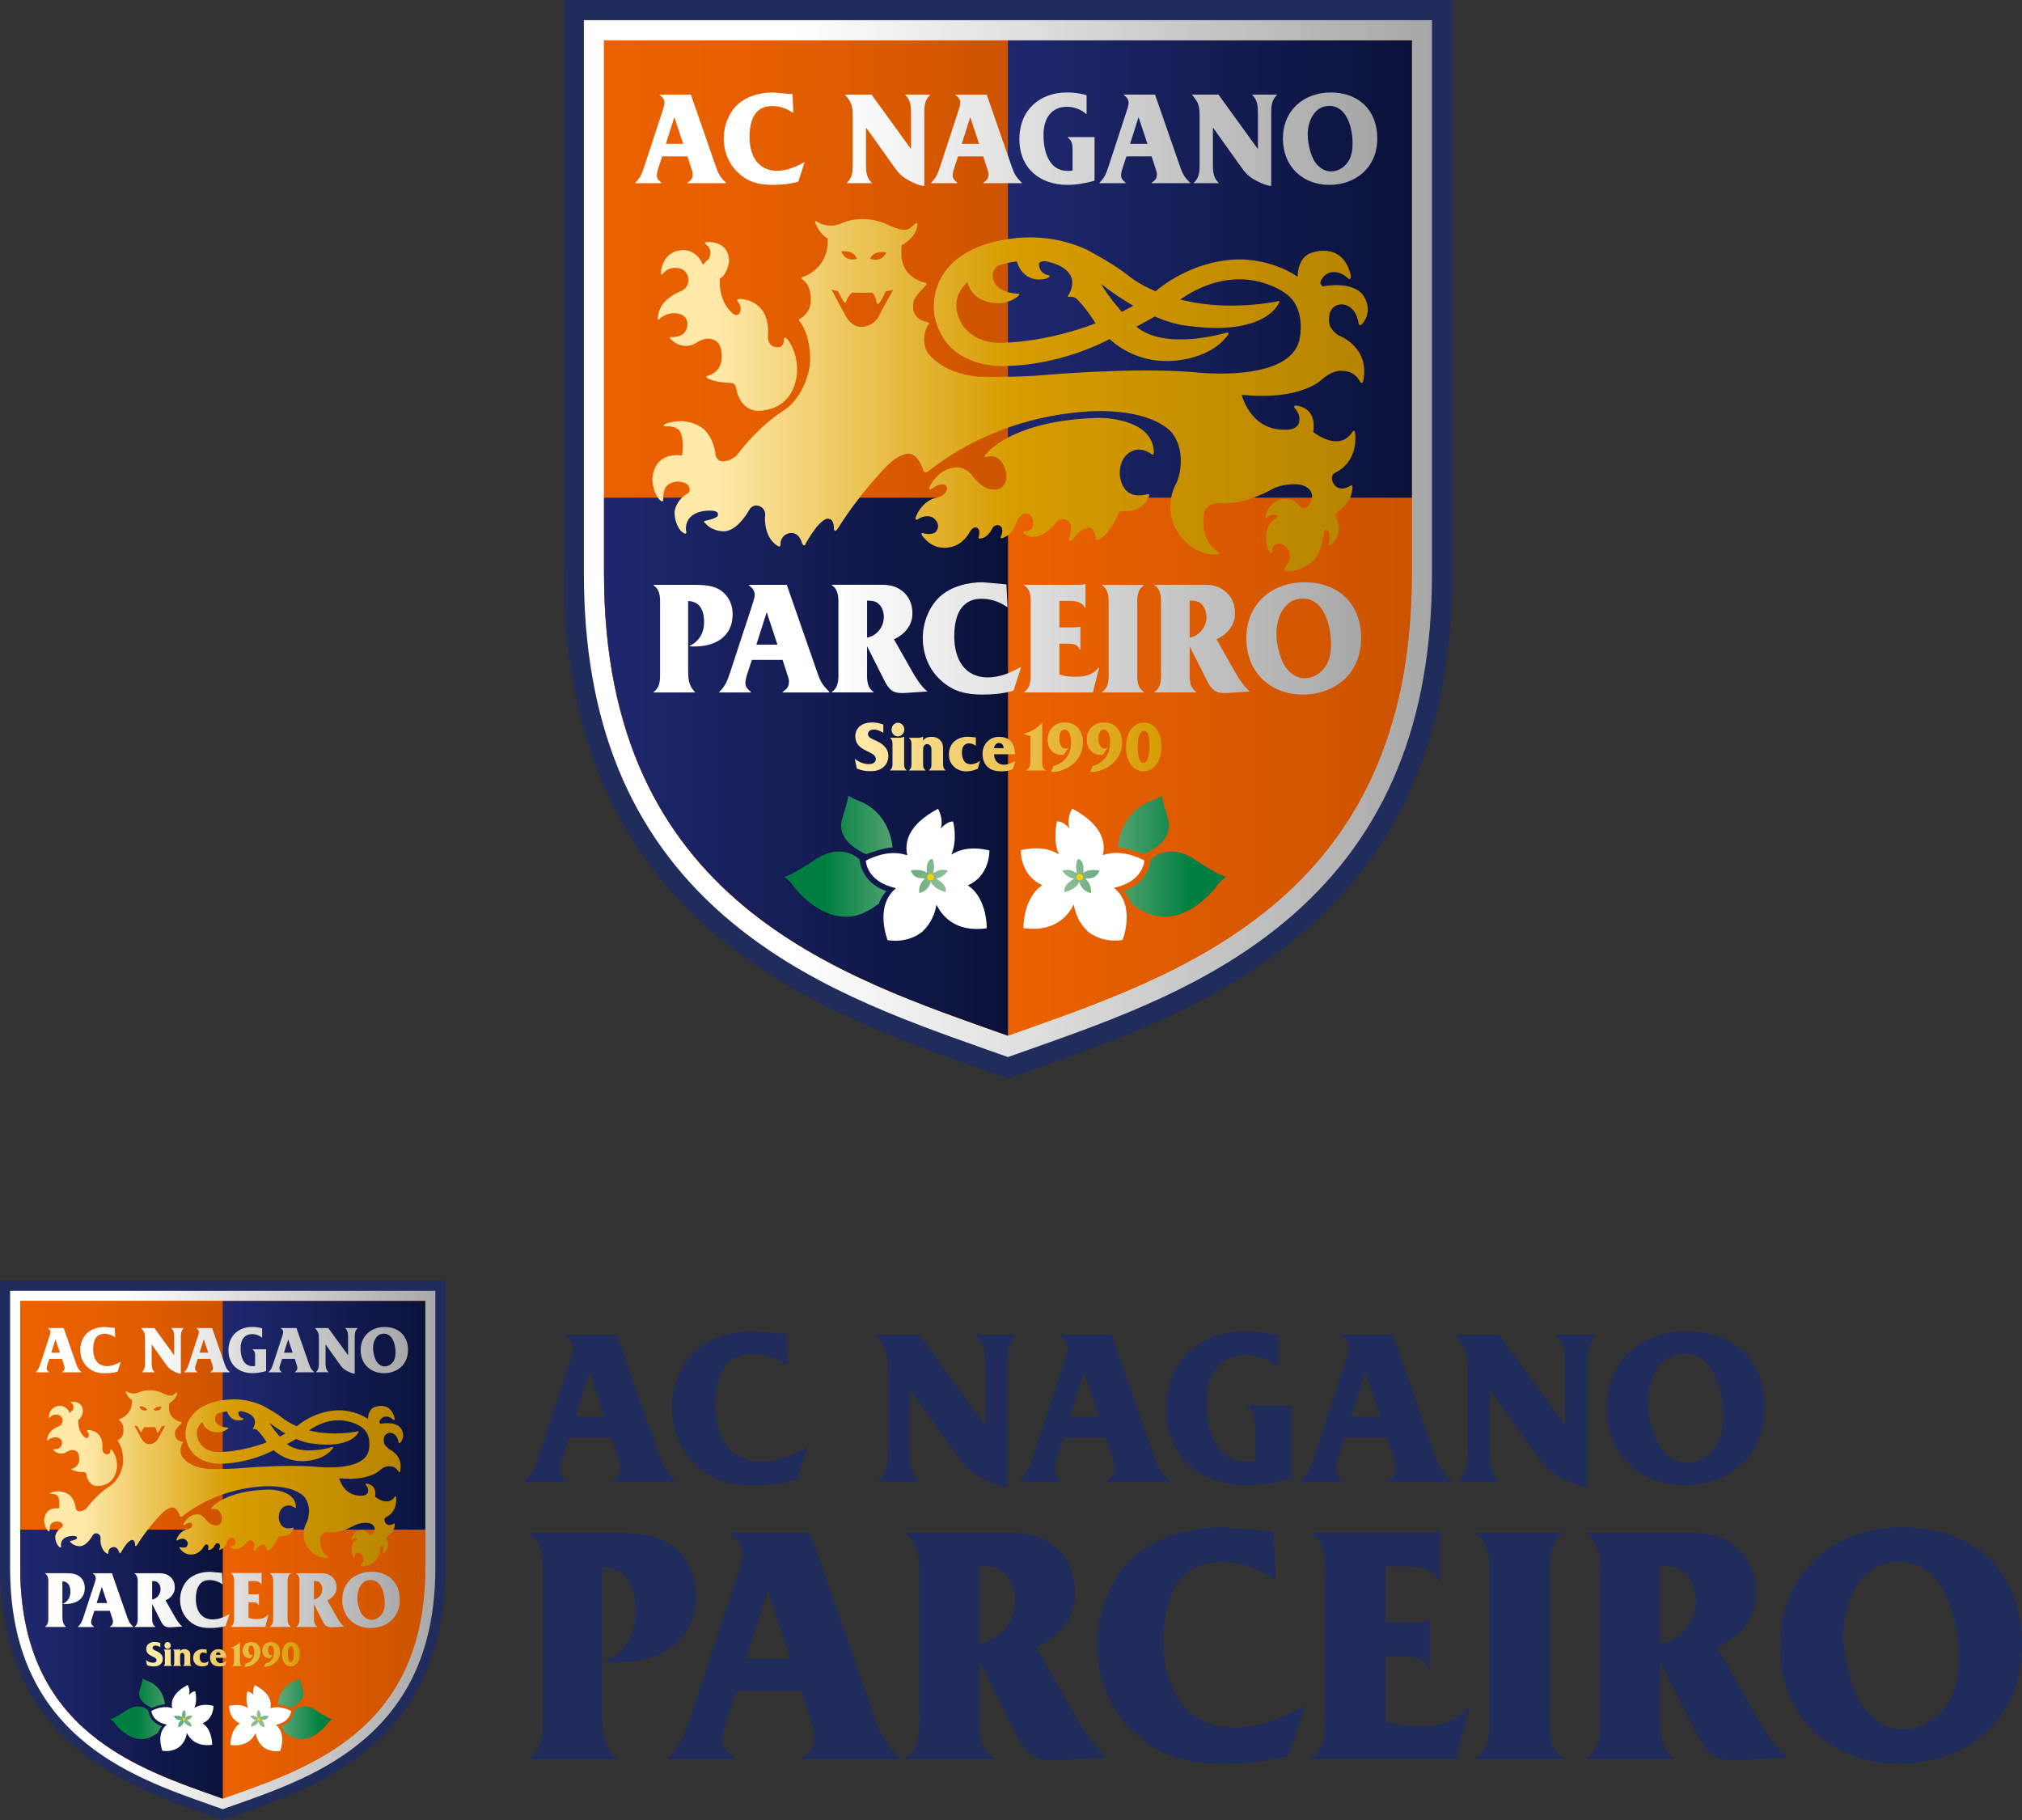 <svg width="330" height="297" viewBox="0 0 330 297" fill="none" xmlns="http://www.w3.org/2000/svg">
<rect x="0" y="0" width="330" height="297" fill="#333333" stroke="none"/>
<g clip-path="url(#clip0_4425_890)">
<path d="M230.421 0H92V93.62C92 150.349 132.829 164.8 159.852 174.354L164.5 176L169.158 174.354C196.171 164.79 237.01 150.349 237.01 93.62V0H230.431H230.421Z" fill="#1F2C5C"/>
<path d="M230.421 3.291H95.294V93.62C95.294 117.715 102.72 135.927 117.998 149.291C130.957 160.631 146.892 166.266 160.947 171.243L164.5 172.499L168.053 171.243C182.117 166.266 198.053 160.631 211.002 149.291C226.28 135.917 233.705 117.705 233.705 93.62V3.291H230.421Z" fill="url(#paint0_linear_4425_890)"/>
<path d="M164.639 6.593V168.959C191.912 159.265 230.421 147.187 230.421 93.62V6.593H164.639Z" fill="url(#paint1_linear_4425_890)"/>
<path d="M164.5 6.593H98.579V93.62C98.579 147.277 137.218 159.305 164.5 169.009C191.772 159.305 230.421 147.277 230.421 93.62V6.593H164.5Z" fill="url(#paint2_linear_4425_890)"/>
<path d="M164.59 6.593H98.579V93.62C98.579 147.277 137.218 159.305 164.5 169.009C164.53 168.999 164.56 168.989 164.59 168.969V6.593Z" fill="url(#paint3_linear_4425_890)"/>
<path d="M98.579 81.213V93.62C98.579 147.276 137.218 159.304 164.5 169.008V81.213H98.579Z" fill="url(#paint4_linear_4425_890)"/>
<path d="M230.421 6.593H164.5V81.213H230.421V6.593Z" fill="url(#paint5_linear_4425_890)"/>
<path d="M139.467 123.79C140.084 124.328 140.99 124.697 141.776 124.697C142.274 124.697 142.941 124.528 142.941 123.87C142.941 122.453 139.587 122.743 139.587 120.14C139.587 119.481 139.895 118.843 140.403 118.454C140.96 118.035 141.647 117.896 142.314 117.896C142.931 117.896 143.588 118.015 144.165 118.245V119.601C143.707 119.292 143.16 119.052 142.613 119.052C142.185 119.052 141.657 119.252 141.657 119.79C141.657 120.329 142.294 120.568 142.702 120.748C143.23 120.997 143.727 121.217 144.165 121.616C144.693 122.104 144.981 122.623 144.981 123.371C144.981 124.119 144.683 124.797 144.106 125.246C143.459 125.745 142.752 125.844 141.976 125.844C141.249 125.844 140.522 125.705 139.846 125.425L139.487 123.76L139.467 123.79Z" fill="url(#paint6_linear_4425_890)"/>
<path d="M146.783 120.389C147.082 120.389 147.32 120.349 147.529 120.209H147.559V124.448C147.559 124.987 147.529 125.316 147.947 125.685V125.725H145.27V125.685C145.688 125.316 145.658 124.977 145.658 124.448V121.665C145.658 121.117 145.688 120.788 145.28 120.429V120.389H146.773H146.783ZM145.509 119.092C145.509 118.464 145.947 117.945 146.554 117.945C147.121 117.945 147.589 118.444 147.589 119.042C147.589 119.681 147.101 120.169 146.514 120.169C145.977 120.169 145.509 119.661 145.509 119.102V119.092Z" fill="url(#paint7_linear_4425_890)"/>
<path d="M150.635 120.858C150.953 120.429 151.421 120.24 151.988 120.24C152.586 120.24 153.133 120.399 153.541 120.898C153.949 121.397 153.919 121.915 153.919 122.534V124.448C153.919 124.997 153.89 125.326 154.308 125.685V125.725H151.63V125.685C152.048 125.326 152.018 124.987 152.018 124.448V122.484C152.018 122.224 152.018 121.965 151.869 121.746C151.75 121.536 151.531 121.427 151.302 121.427C151.113 121.427 150.914 121.526 150.804 121.696C150.645 121.915 150.655 122.244 150.655 122.494V124.458C150.655 125.007 150.625 125.336 151.043 125.695V125.735H148.365V125.695C148.784 125.336 148.754 124.997 148.754 124.458V121.676C148.754 121.137 148.784 120.808 148.365 120.439V120.399H149.839C150.097 120.399 150.336 120.349 150.615 120.22H150.645V120.858H150.635Z" fill="url(#paint8_linear_4425_890)"/>
<path d="M159.264 121.686H159.235C158.906 121.456 158.548 121.307 158.11 121.307C157.791 121.307 157.473 121.446 157.274 121.716C157.035 122.045 156.985 122.483 156.985 122.862C156.985 123.331 157.124 123.94 157.443 124.309C157.682 124.608 158.08 124.718 158.448 124.718C158.956 124.718 159.523 124.488 159.901 124.169H159.941L159.583 125.436C158.996 125.735 158.339 125.874 157.692 125.874C156.169 125.874 154.865 124.817 154.865 123.132C154.865 121.217 156.278 120.229 157.97 120.229C158.398 120.229 158.836 120.309 159.264 120.349V121.686Z" fill="url(#paint9_linear_4425_890)"/>
<path d="M162.24 122.094C162.29 121.636 162.559 121.247 163.047 121.247C163.574 121.247 163.783 121.646 163.783 122.094H162.24ZM165.704 124.209C165.157 124.508 164.47 124.797 163.853 124.797C162.878 124.797 162.24 124.079 162.24 123.082H165.654C165.625 121.296 164.789 120.239 163.047 120.239C161.514 120.239 160.349 121.416 160.349 123.032C160.349 123.899 160.648 124.767 161.355 125.306C161.972 125.784 162.808 125.874 163.554 125.874C164.142 125.874 164.759 125.755 165.286 125.515L165.714 124.209H165.704Z" fill="url(#paint10_linear_4425_890)"/>
<path d="M170.104 124.129C170.104 124.717 170.074 125.385 170.661 125.694V125.734H167.506V125.694C168.143 125.276 168.163 124.777 168.163 124.069V120.099L167.078 119.8V119.76C168.232 119.401 169.317 118.883 170.074 117.905H170.104V124.129Z" fill="url(#paint11_linear_4425_890)"/>
<path d="M171.945 124.997C173.826 124.458 174.792 123.142 174.792 121.087C174.792 120.379 174.632 119.062 173.756 119.062C173.03 119.062 172.891 119.98 172.891 120.558C172.891 121.247 173.119 122.144 173.916 122.144C174.095 122.144 174.244 122.104 174.364 122.024H174.393L173.587 123.181L173.348 123.201C172.771 123.201 172.184 123.062 171.736 122.623C171.218 122.134 170.979 121.416 170.979 120.688C170.979 118.963 172.224 117.896 173.786 117.896C175.658 117.896 176.742 119.252 176.742 121.177C176.742 122.583 176.165 123.74 175.16 124.628C174.214 125.475 172.96 125.964 171.726 125.964H171.527L171.945 124.987V124.997Z" fill="url(#paint12_linear_4425_890)"/>
<path d="M178.325 124.997C180.206 124.458 181.172 123.142 181.172 121.087C181.172 120.379 181.003 119.062 180.137 119.062C179.41 119.062 179.271 119.98 179.271 120.558C179.271 121.247 179.5 122.144 180.296 122.144C180.475 122.144 180.624 122.104 180.744 122.024H180.784L179.977 123.181L179.739 123.201C179.151 123.201 178.574 123.062 178.126 122.623C177.609 122.134 177.37 121.416 177.37 120.688C177.37 118.963 178.614 117.896 180.176 117.896C182.048 117.896 183.133 119.252 183.133 121.177C183.133 122.583 182.565 123.74 181.55 124.628C180.604 125.475 179.35 125.964 178.116 125.964H177.917L178.335 124.987L178.325 124.997Z" fill="url(#paint13_linear_4425_890)"/>
<path d="M186.636 124.488C185.77 124.488 185.691 122.663 185.691 122.054C185.691 121.446 185.7 120.658 185.9 120.09C186.019 119.741 186.298 119.262 186.686 119.262C187.602 119.262 187.621 121.037 187.621 121.685C187.621 122.334 187.542 124.478 186.636 124.478V124.488ZM186.676 125.874C187.582 125.874 188.408 125.296 188.895 124.518C189.383 123.74 189.552 122.763 189.552 121.835C189.552 120.858 189.373 119.89 188.826 119.072C188.308 118.314 187.582 117.896 186.696 117.896C185.74 117.896 184.884 118.444 184.387 119.292C183.959 120.07 183.77 121.027 183.77 121.915C183.77 122.802 183.969 123.86 184.456 124.618C184.954 125.395 185.8 125.874 186.676 125.874Z" fill="url(#paint14_linear_4425_890)"/>
<path d="M128.539 55.392C128.539 55.392 130.141 57.287 130.091 60.409C130.091 60.409 130.261 66.702 123.861 67.041C123.861 67.041 120.825 67.341 120.108 63.202C120.108 63.202 119.979 62.394 119.143 62.483C119.143 62.483 116.694 62.444 115.47 61.725C115.47 61.725 114.972 61.386 115.599 61.307C115.599 61.307 118.257 60.629 117.739 57.427C117.739 57.427 117.739 55.362 115.599 55.273C115.599 55.273 114.883 55.143 113.619 55.951C113.619 55.951 111.678 57.337 109.607 55.482C109.607 55.482 108.941 54.884 109.737 55.014C109.737 55.014 112.185 55.133 112.185 52.869C112.185 52.869 112.335 51.194 110.095 51.104C110.095 51.104 108.771 51.014 107.676 52.002C107.676 52.002 107.258 52.54 107.368 51.722C107.368 51.722 107.428 49.837 109.309 48.541C109.309 48.541 109.976 47.952 111.21 47.474C111.21 47.474 112.534 46.995 112.335 45.359C112.335 45.359 112.106 43.674 110.254 43.724C110.254 43.724 109.1 43.584 108.294 44.541C108.294 44.541 107.846 45.19 107.876 44.442C107.876 44.442 107.985 40.831 111.638 40.811C111.638 40.811 113.718 40.752 114.733 43.235C114.733 43.235 115.181 42.607 115.649 42.307C115.649 42.307 116.465 40.951 115.35 39.994C115.35 39.994 114.644 39.545 115.38 39.515C115.38 39.515 118.804 39.126 118.993 42.467C118.993 42.467 118.884 44.601 117.48 45.479C117.48 45.479 117.112 49.109 119.64 51.194C119.64 51.194 120.178 51.672 120.646 51.194C120.646 51.194 121.312 50.326 120.427 49.229C120.427 49.229 120.029 48.78 120.765 48.78C120.765 48.78 125.791 48.73 125.334 54.894C125.334 54.894 125.145 56.729 127.105 56.669C127.105 56.669 127.902 56.599 127.922 55.562C127.922 55.562 127.922 54.614 128.529 55.412L128.539 55.392Z" fill="url(#paint15_linear_4425_890)"/>
<path d="M175.07 88.034C176.743 85.761 177.867 86.11 177.867 86.11C178.674 86.279 178.823 87.815 178.823 87.815C178.823 88.194 179.161 88.104 179.161 88.104C181.182 87.346 182.555 83.706 182.555 83.706C182.725 83.357 183.312 83.397 183.312 83.397C186.656 83.706 187.552 80.924 187.552 80.924C187.731 80.465 187.134 80.674 187.134 80.674C182.744 81.771 182.744 77.213 182.744 77.213C182.824 73.623 185.571 73.374 185.571 73.374C186.835 73.254 187.841 74.052 187.841 74.052C188.428 74.54 188.308 73.593 188.308 73.593C187.97 68.148 179.51 68.188 179.51 68.188C164.799 68.527 160.817 74.231 160.817 74.231C160.479 74.78 161.066 74.561 161.066 74.561C163.684 73.842 164.231 77.263 164.231 77.263C164.43 80.046 162.29 79.886 162.29 79.886C160.27 80.006 158.618 77.532 158.618 77.532C157.503 76.146 156.159 76.276 156.159 76.276C153.044 76.336 151.69 79.507 151.69 79.507C151.481 80.116 152.108 79.737 152.108 79.737C153.372 78.769 154.139 79.078 154.139 79.078C154.676 79.328 154.567 79.846 154.567 79.846C154.198 80.983 153.064 81.153 153.064 81.153C150.307 81.681 149.461 84.404 149.461 84.404C149.321 84.983 149.699 84.793 149.699 84.793C151.262 83.746 152.307 84.494 152.307 84.494C153.82 85.701 152.685 86.848 152.685 86.848C152.009 87.386 150.675 87.017 150.675 87.017C150.137 86.848 150.496 87.386 150.496 87.386C151.929 89.351 153.591 89.351 153.591 89.351C156.846 89.75 158.249 86.848 158.249 86.848C158.837 85.781 159.434 86.12 159.434 86.12C160.081 86.399 159.742 87.526 159.742 87.526C159.603 87.915 159.872 87.885 159.872 87.885C161.215 87.885 161.952 86.219 161.952 86.219C162.38 85.461 163.107 85.751 163.107 85.751C163.982 86.169 163.385 87.456 163.385 87.456C163.136 87.955 163.554 87.815 163.554 87.815C165.316 87.287 165.804 85.421 165.804 85.421C166.481 83.706 167.416 83.796 167.416 83.796C168.521 83.836 168.641 85.142 168.641 85.142C168.67 86.608 167.625 86.668 167.625 86.668C166.64 86.708 167.177 87.117 167.177 87.117C169.626 88.902 172.353 85.292 172.353 85.292C173.438 84.015 174.563 85.262 174.563 85.262C175.13 85.82 174.533 87.645 174.533 87.645C174.533 87.645 174.374 88.114 174.583 88.264C174.583 88.264 174.772 88.403 175.06 88.034H175.07Z" fill="url(#paint16_linear_4425_890)"/>
<path d="M218.566 54.804C216.874 53.717 216.914 52.53 216.914 52.53C216.685 49.488 219.044 49.667 219.044 49.667C221.453 49.917 221.722 52.759 221.722 52.759C221.771 53.318 222.269 52.929 222.269 52.929C224.24 50.675 222.548 48.291 222.548 48.291C220.756 45.668 215.829 46.745 215.829 46.745L215.481 46.267C215.61 45.09 216.835 44.541 216.835 44.541C218.646 43.993 219.831 45.299 219.831 45.299C220.607 45.977 220.458 44.96 220.458 44.96C219.114 39.185 213.928 41.29 213.928 41.29C211.699 42.088 211.778 45.169 211.778 45.169C207.777 42.387 202.81 42.337 202.81 42.337C195.365 42.187 189.851 46.456 188.587 47.533C185.671 46.296 184.218 45.03 184.218 45.03C181.48 42.836 177.23 40.681 177.23 40.681C167.884 36.463 159.324 40.432 159.324 40.432C150.904 44.102 152.526 51.532 152.526 51.532C154.358 60.648 164.381 59.721 164.381 59.721C173.06 59.491 179.967 55.941 181.082 55.332C182.963 57.018 186.059 58.913 190.428 58.913C190.428 58.913 197.047 59.112 200.322 54.774C200.322 54.774 200.929 54.096 200.003 54.325C200.003 54.325 190.229 57.297 185.452 53.308C187.134 52.43 188.438 51.662 188.438 51.662L188.458 51.642C191.692 53.028 193.544 53.128 193.544 53.128C206.463 54.983 208.663 49.548 208.663 49.548C209.17 48.83 208.165 49.248 208.165 49.248C201.646 50.356 196.46 49.847 192.608 48.88C202.352 42.138 209.718 47.822 209.718 47.822C213.341 50.266 212.077 55.422 212.077 55.422C210.484 62.603 194.977 60.748 194.977 60.748C185.283 59.9 170.91 61.167 170.91 61.167C165.396 61.665 159.732 61.476 159.732 61.476C153.163 60.858 151.252 57.287 151.252 57.287C150.137 54.923 151.531 52.949 151.531 52.949C151.8 52.61 151.421 52.59 151.421 52.59C148.316 52.051 149.112 49.179 149.112 49.179C149.281 48.331 151.003 46.695 151.003 46.695C151.541 46.217 151.003 46.137 151.003 46.137C149.152 45.738 148.157 44.471 148.157 44.471C146.674 42.866 147.171 40.013 147.171 40.013C149.759 38.537 149.719 36.732 149.719 36.732C149.719 36.074 149.232 36.632 149.232 36.632L148.445 37.27C147.918 37.719 146.783 37.39 146.783 37.39C145.877 37.201 144.315 36.423 144.315 36.423C140.413 34.907 137.347 36.423 137.347 36.423C135.635 37.291 133.894 36.473 133.894 36.473L133.366 36.183C132.769 35.844 133.137 36.582 133.137 36.582C134.093 38.627 135.078 38.866 135.078 38.866C135.387 43.843 131.097 45.169 131.097 45.169C130.48 45.329 131.037 45.668 131.037 45.668C132.47 46.626 132.321 48.889 132.321 48.889C132.371 51.203 130.549 52.011 130.549 52.011C130.231 52.121 130.529 52.46 130.529 52.46C132.639 55.292 132.172 59.641 132.172 59.641C131.286 65.126 127.782 67.071 127.782 67.071C123.532 69.764 120.208 74.352 120.208 74.352C118.764 75.538 117.68 75.239 117.68 75.239C117.052 75.129 116.804 74.391 116.804 74.391C116.495 71.18 114.674 69.873 114.674 69.873C111.718 67.779 108.542 69.205 108.542 69.205C107.975 69.514 108.652 69.574 108.652 69.574C110.881 69.455 111.15 70.761 111.15 70.761C111.718 72.447 111.299 74.332 111.299 74.332C106.462 73.743 106.462 78.191 106.462 78.191C106.602 80.695 107.716 81.622 107.716 81.622C108.304 82.161 108.254 81.413 108.254 81.413C108.244 80.086 108.622 79.538 108.622 79.538C109.438 78.421 110.812 78.6 110.812 78.6C112.225 78.69 112.464 79.418 112.464 79.418C112.802 80.316 112.195 80.535 112.195 80.535C110.215 81.712 110.085 83.577 110.085 83.577C110.125 85.811 111.27 86.778 111.27 86.778C112.325 87.586 111.946 86.529 111.946 86.529C111.777 83.108 115.908 83.328 115.908 83.328C117.67 83.328 117.092 84.255 117.092 84.255C116.674 84.684 115.151 84.973 115.151 84.973C114.564 85.053 115.201 85.482 115.201 85.482C116.296 86.709 118.068 86.709 118.068 86.709C120.466 86.709 122.328 83.118 122.328 83.118C123.124 82.021 124.139 82.689 124.139 82.689C125.145 83.238 124.846 84.375 124.846 84.375C124.756 87.806 126.707 88.942 126.707 88.942C127.503 89.571 127.374 88.773 127.374 88.773C127.464 87.167 128.887 86.998 128.887 86.998C130.489 86.738 130.908 88.693 130.908 88.693C131.326 89.451 131.545 88.603 131.545 88.603C134.242 83.926 135.337 84.684 135.337 84.684C136.183 84.804 136.093 86.32 136.093 86.32C136.223 87.038 136.72 86.28 136.72 86.28C140.343 80.455 144.723 76.057 144.723 76.057C146.903 73.863 148.386 74.032 148.386 74.032C149.958 74.172 150.705 76.775 150.705 76.775C150.924 77.383 151.501 76.905 151.501 76.905C165.346 66.024 180.913 67.111 180.913 67.111C189.085 67.45 191.324 70.701 191.324 70.701C193.932 74.242 192.081 78.68 192.081 78.68C189.98 82.221 191.623 85.761 191.623 85.761C193.982 90.708 198.282 90.488 198.282 90.488C199.506 90.538 198.71 89.98 198.71 89.98C195.753 87.995 196.47 84.076 196.47 84.076C196.599 82.051 198.958 82.051 198.958 82.051C199.496 82.171 200.581 82.101 200.581 82.101C203.756 82.061 207.797 79.737 207.797 79.737C209.27 78.989 211.291 79.009 211.291 79.009C214.177 79.089 214.137 80.934 214.137 80.934C214.097 82.111 213.381 82.699 213.381 82.699C212.535 83.328 212.017 82.5 212.017 82.5C211.052 81.253 209.857 81.413 209.857 81.413C207.21 81.492 206.612 83.936 206.612 83.936C206.394 84.814 206.732 84.514 206.732 84.514C207.648 83.786 208.215 84.026 208.215 84.026C208.892 84.235 208.255 84.554 208.255 84.554C205.647 86.09 206.971 89.661 206.971 89.661C207.588 90.947 207.648 89.82 207.648 89.82C207.608 89.102 208.135 88.853 208.135 88.853C209.2 88.374 210.017 89.381 210.017 89.381C211.251 90.907 209.897 92.403 209.897 92.403C209.29 93.082 209.857 93.181 209.857 93.181C212.694 93.401 214.575 91.266 214.575 91.266C215.73 89.89 216.118 86.798 216.118 86.798C216.307 86.16 216.675 86.629 216.675 86.629C217.263 87.337 216.845 88.803 216.845 88.803C216.795 89.252 217.263 88.893 217.263 88.893C219.422 86.778 218.109 84.634 218.109 84.634C217.79 83.886 218.417 83.397 218.417 83.397C220.975 81.682 220.726 79.318 220.726 79.318C220.657 79.059 220.249 79.348 220.249 79.348C218.119 80.525 217.472 78.56 217.472 78.56C217.133 77.513 217.84 77.184 217.84 77.184C221.941 75.179 221.154 70.621 221.154 70.621C221.035 69.853 220.617 70.651 220.617 70.651C218.338 73.803 214.326 70.482 214.326 70.482C214.963 66.353 211.599 66.203 211.599 66.203C210.922 66.124 211.32 66.622 211.32 66.622C212.246 67.609 212.057 68.597 212.057 68.597C211.967 70.392 209.529 70.113 209.529 70.113C204.025 70.143 202.651 64.428 202.651 64.428C212.027 65.385 215.511 62.124 215.511 62.124C217.591 60.239 218.975 60.518 218.975 60.518C221.214 60.489 221.98 62.314 221.98 62.314C222.309 62.762 222.458 62.254 222.458 62.254C223.682 56.679 218.606 54.794 218.606 54.794L218.566 54.804ZM163.793 55.941C156.926 56.19 156.169 50.784 156.169 50.784C155.791 48.76 156.627 47.204 157.891 46.027C158.17 47.144 159.205 49.438 162.997 49.488C162.997 49.488 164.759 49.528 166.202 48.291C166.202 48.291 166.64 47.922 166.063 47.922C166.063 47.922 161.902 47.842 162.042 44.86C162.042 44.86 161.892 44.042 162.917 43.324C163.734 43.055 164.291 42.945 164.291 42.945C164.848 42.826 165.396 42.726 165.933 42.656C166.162 43.394 167.008 45.498 169.427 45.618C169.427 45.618 170.472 45.668 171.149 45.279C171.149 45.279 171.557 44.99 171.009 44.88C171.009 44.88 169.745 44.741 169.576 43.255C169.576 43.255 169.367 42.596 170.552 42.626C170.591 42.626 170.621 42.636 170.661 42.636C171.418 42.756 176.474 43.823 174.573 47.802C174.573 47.802 174.055 48.55 174.453 48.441C174.453 48.441 175.329 48.321 175.737 48.8C175.737 48.8 177.25 50.196 178.793 52.769C170.641 55.901 163.773 55.931 163.773 55.931L163.793 55.941ZM183.083 50.884C181.998 49.657 180.714 48.062 179.689 46.336C181.61 47.822 183.371 48.969 184.954 49.887C184.327 50.246 183.71 50.575 183.083 50.884ZM144.643 41.2C144.643 41.2 144.036 42.906 142.015 42.237C142.015 42.237 142.443 40.791 144.643 41.2ZM139.856 42.247C137.795 42.776 137.308 41.02 137.308 41.02C139.527 40.771 139.856 42.247 139.856 42.247ZM143.469 51.542C142.414 53.397 140.662 53.338 140.662 53.338C138.88 53.397 138.004 51.542 138.004 51.542C136.909 49.558 135.725 47.264 135.725 47.264C136.004 47.354 136.342 47.423 136.74 47.493C136.939 47.892 137.427 48.86 137.775 49.288C137.775 49.288 138.024 49.608 138.114 49.189C138.114 49.189 138.382 48.271 139.089 47.733C139.637 47.763 140.224 47.782 140.831 47.782C141.349 47.782 141.836 47.763 142.314 47.752C142.971 48.311 143.051 49.338 143.051 49.338C143.16 49.897 143.558 49.388 143.558 49.388C143.887 48.979 144.345 48.002 144.544 47.543C145.021 47.473 145.429 47.394 145.768 47.324C145.768 47.324 143.996 50.386 143.469 51.523V51.542Z" fill="url(#paint17_linear_4425_890)"/>
<path d="M111.509 23.467H108.672L110.045 19.149H110.065L111.499 23.467H111.509ZM112.195 25.512L112.882 27.646C113.012 27.995 113.051 28.105 113.051 28.484C113.051 29.192 112.673 29.501 112.195 29.82V29.89H118.476V29.82C117.291 28.653 117.182 28.154 116.684 26.748L112.753 15.438H107.657V15.508C108.075 15.797 108.443 16.186 108.443 16.785C108.443 17.244 108.114 18.101 107.985 18.54L105.109 27.297C104.73 28.414 104.462 29.052 103.675 29.82V29.89H107.945V29.82C107.567 29.491 107.199 29.202 107.199 28.593C107.199 28.135 107.428 27.456 107.577 27.018L108.075 25.522H112.195V25.512Z" fill="url(#paint18_linear_4425_890)"/>
<path d="M129.464 18.441C128.439 17.713 127.235 17.304 125.991 17.304C123.134 17.304 122.328 19.718 122.328 22.38C122.328 25.412 123.721 27.866 126.827 27.866C128.449 27.866 129.932 27.227 131.326 26.439L130.291 29.641C128.937 30.03 127.543 30.17 126.15 30.17C124.03 30.17 122.238 29.801 120.576 28.285C118.974 26.858 118.118 24.794 118.118 22.55C118.118 20.525 118.934 18.401 120.387 17.045C121.97 15.618 124.159 15.09 126.19 15.09L129.335 15.379L129.484 18.451L129.464 18.441Z" fill="url(#paint19_linear_4425_890)"/>
<path d="M150.854 30.339C150.128 30.339 148.983 29.79 148.356 29.461C146.813 28.643 146.415 27.905 145.4 26.499L141.398 20.884H141.339V26.678C141.339 27.955 141.359 28.922 142.254 29.82V29.89H138.233V29.82C139.149 28.922 139.169 27.955 139.169 26.678V19.109C139.169 17.423 139.089 16.825 137.965 15.508V15.438H142.294V15.508L148.684 24.335V18.65C148.684 17.373 148.664 16.406 147.769 15.508V15.438H151.77V15.508C150.874 16.406 150.854 17.373 150.854 18.65V30.349V30.339Z" fill="url(#paint20_linear_4425_890)"/>
<path d="M159.792 23.467H156.966L158.339 19.149H158.359L159.792 23.467ZM160.469 25.512L161.156 27.646C161.275 27.995 161.325 28.105 161.325 28.484C161.325 29.192 160.947 29.501 160.469 29.82V29.89H166.76V29.82C165.575 28.653 165.466 28.154 164.968 26.748L161.036 15.438H155.94V15.508C156.358 15.797 156.727 16.186 156.727 16.785C156.727 17.244 156.388 18.101 156.269 18.54L153.392 27.297C153.014 28.414 152.745 29.052 151.959 29.82V29.89H156.229V29.82C155.851 29.491 155.482 29.202 155.482 28.593C155.482 28.135 155.711 27.456 155.861 27.018L156.358 25.522H160.479L160.469 25.512Z" fill="url(#paint21_linear_4425_890)"/>
<path d="M178.624 29.491C177.191 29.9 175.688 30.17 174.195 30.17C169.865 30.17 166.371 27.576 166.371 22.709C166.371 17.843 169.805 15.09 174.115 15.09C175.2 15.09 176.295 15.22 177.34 15.529V18.581H177.23C176.524 17.882 175.23 17.424 174.175 17.424C171.467 17.424 170.303 19.418 170.303 22.071C170.303 24.724 171.199 27.886 174.215 27.886C174.483 27.886 174.772 27.886 175.051 27.816V24.564C175.051 23.577 175.011 23.049 174.264 22.43V22.37H178.634V29.481L178.624 29.491Z" fill="url(#paint22_linear_4425_890)"/>
<path d="M187.263 23.467H184.437L185.81 19.149H185.83L187.263 23.467ZM187.95 25.512L188.637 27.646C188.766 27.995 188.806 28.105 188.806 28.484C188.806 29.192 188.428 29.501 187.95 29.82V29.89H194.231V29.82C193.046 28.653 192.937 28.154 192.439 26.748L188.507 15.438H183.411V15.508C183.829 15.797 184.198 16.186 184.198 16.785C184.198 17.244 183.869 18.101 183.74 18.54L180.873 27.297C180.495 28.414 180.226 29.052 179.44 29.82V29.89H183.71V29.82C183.332 29.491 182.963 29.202 182.963 28.593C182.963 28.135 183.192 27.456 183.342 27.018L183.839 25.522H187.96L187.95 25.512Z" fill="url(#paint23_linear_4425_890)"/>
<path d="M207.469 30.339C206.742 30.339 205.597 29.79 204.97 29.461C203.428 28.643 203.039 27.905 202.014 26.499L198.013 20.884H197.953V26.678C197.953 27.955 197.973 28.922 198.869 29.82V29.89H194.848V29.82C195.764 28.922 195.783 27.955 195.783 26.678V19.109C195.783 17.423 195.704 16.825 194.579 15.508V15.438H198.909V15.508L205.299 24.335V18.65C205.299 17.373 205.279 16.406 204.383 15.508V15.438H208.384V15.508C207.489 16.406 207.469 17.373 207.469 18.65V30.349V30.339Z" fill="url(#paint24_linear_4425_890)"/>
<path d="M213.421 22.021C213.421 19.757 214.506 17.284 216.954 17.284C219.811 17.284 220.746 20.864 220.746 23.368C220.746 24.445 220.597 25.562 219.98 26.439C219.313 27.387 218.318 27.975 217.213 27.975C216.028 27.975 214.983 27.138 214.406 26.09C213.829 24.993 213.431 23.298 213.431 22.031L213.421 22.021ZM209.38 22.62C209.38 27.247 212.694 30.17 216.954 30.17C221.214 30.17 224.777 27.377 224.777 22.6C224.777 17.823 221.572 15.09 217.203 15.09C212.833 15.09 209.38 17.942 209.38 22.62Z" fill="url(#paint25_linear_4425_890)"/>
<path d="M112.305 109.129C112.305 110.655 112.335 111.852 113.419 112.919V112.999H106.661V112.919C107.895 112.091 107.726 110.575 107.726 109.179V99.246C107.726 97.859 107.905 96.333 106.661 95.516V95.436H112.633C114.046 95.436 115.898 95.406 117.162 96.074C118.705 96.872 119.571 98.428 119.571 100.243C119.571 104.033 116.535 105.499 113.37 105.499C113.061 105.499 112.763 105.499 112.454 105.449C114.027 104.751 114.912 103.335 114.912 101.549C114.912 99.654 114.275 98.159 112.305 98.079V109.129Z" fill="url(#paint26_linear_4425_890)"/>
<path d="M126.886 105.199H123.442L125.115 99.944H125.144L126.886 105.199ZM127.722 107.683L128.558 110.276C128.708 110.705 128.758 110.834 128.758 111.293C128.758 112.141 128.3 112.52 127.722 112.919V112.999H135.367V112.919C133.923 111.503 133.794 110.894 133.187 109.179L128.409 95.436H122.208V95.515C122.716 95.864 123.174 96.343 123.174 97.061C123.174 97.62 122.766 98.657 122.616 99.195L119.123 109.847C118.665 111.213 118.336 111.981 117.381 112.919V112.999H122.567V112.919C122.109 112.52 121.651 112.171 121.651 111.423C121.651 110.864 121.93 110.037 122.109 109.498L122.716 107.683H127.732H127.722Z" fill="url(#paint27_linear_4425_890)"/>
<path d="M141.767 98.029C142.274 98.029 142.802 98.079 143.23 98.398C143.916 98.907 144.245 99.814 144.245 100.662C144.245 102.347 143.08 103.764 141.508 104.053V98.019H141.757L141.767 98.029ZM141.518 105.469L144.454 111.293C145.34 112.949 146.146 113.188 147.848 113.079L151.342 112.839C150.326 111.962 149.59 110.835 148.913 109.638L145.897 104.322C147.569 103.574 148.913 102.108 148.913 100.103C148.913 98.308 148.147 96.902 146.654 96.044C145.519 95.406 144.504 95.426 143.259 95.426H135.765V95.506C137.009 96.333 136.83 97.849 136.83 99.236V109.169C136.83 110.555 137.009 112.081 135.765 112.909V112.989H142.573V112.909C141.329 112.081 141.508 110.565 141.508 109.169V105.459L141.518 105.469Z" fill="url(#paint28_linear_4425_890)"/>
<path d="M164.42 99.096C163.176 98.218 161.713 97.709 160.19 97.709C156.726 97.709 155.741 100.652 155.741 103.873C155.741 107.553 157.433 110.545 161.205 110.545C163.176 110.545 164.978 109.767 166.67 108.81L165.406 112.709C163.763 113.188 162.061 113.348 160.369 113.348C157.791 113.348 155.612 112.899 153.591 111.054C151.64 109.318 150.605 106.815 150.605 104.092C150.605 101.639 151.59 99.046 153.362 97.39C155.283 95.655 157.951 95.017 160.429 95.017L164.251 95.366L164.43 99.106L164.42 99.096Z" fill="url(#paint29_linear_4425_890)"/>
<path d="M172.9 110.036C173.737 110.385 174.672 110.435 175.558 110.435C176.971 110.435 178.295 110.196 179.251 108.969H179.38L178.365 112.998H167.147V112.919C168.392 112.091 168.212 110.595 168.212 109.209V99.225C168.212 97.839 168.392 96.313 167.147 95.515V95.435H176.006C176.384 95.435 176.792 95.435 177.071 95.306H177.151V99.175H177.071C176.384 97.919 174.951 98.058 173.707 98.058H172.9V102.387H175.259C175.618 102.387 175.966 102.357 176.195 102.257H176.324V105.997H176.195C175.837 104.93 174.672 105.04 173.737 105.04H172.9V110.056V110.036Z" fill="url(#paint30_linear_4425_890)"/>
<path d="M185.611 109.209C185.611 110.595 185.432 112.091 186.676 112.919V112.998H179.868V112.919C181.102 112.091 180.933 110.595 180.933 109.209V99.255C180.933 97.869 181.112 96.343 179.868 95.525V95.445H186.676V95.525C185.432 96.353 185.611 97.869 185.611 99.255V109.209Z" fill="url(#paint31_linear_4425_890)"/>
<path d="M194.42 98.029C194.927 98.029 195.455 98.079 195.883 98.398C196.569 98.907 196.898 99.814 196.898 100.662C196.898 102.347 195.733 103.764 194.161 104.053V98.019H194.41L194.42 98.029ZM194.161 105.469L197.097 111.293C197.983 112.949 198.789 113.188 200.491 113.079L203.985 112.839C202.969 111.962 202.233 110.835 201.556 109.638L198.54 104.322C200.212 103.574 201.556 102.108 201.556 100.103C201.556 98.308 200.8 96.902 199.307 96.044C198.172 95.406 197.157 95.426 195.913 95.426H188.418V95.506C189.662 96.333 189.483 97.849 189.483 99.236V109.169C189.483 110.555 189.662 112.081 188.418 112.909V112.989H195.226V112.909C193.982 112.081 194.161 110.565 194.161 109.169V105.459V105.469Z" fill="url(#paint32_linear_4425_890)"/>
<path d="M208.314 103.444C208.314 100.691 209.628 97.68 212.614 97.68C216.078 97.68 217.223 102.028 217.223 105.07C217.223 106.376 217.044 107.743 216.287 108.81C215.481 109.957 214.257 110.675 212.923 110.675C211.48 110.675 210.216 109.658 209.509 108.381C208.802 107.044 208.314 104.99 208.314 103.444ZM203.407 104.162C203.407 109.797 207.429 113.348 212.624 113.348C217.82 113.348 222.14 109.957 222.14 104.142C222.14 98.328 218.238 95.017 212.923 95.017C207.608 95.017 203.407 98.487 203.407 104.172V104.162Z" fill="url(#paint33_linear_4425_890)"/>
<path d="M186.766 140.415C183.909 138.959 181.669 138.978 179.997 139.537C180.465 137.522 179.957 134.59 174.971 131.947C174.971 131.947 173.985 133.733 174.573 135.209C173.378 133.882 172.522 134.032 172.522 134.032C172.522 134.032 171.726 136.934 172.811 139.427C171.457 138.57 169.467 138.061 166.6 138.749C166.6 138.749 166.441 142.848 170.124 144.454C166.939 146.518 167.028 151.445 167.028 151.445C172.313 152.223 174.483 149.171 175.24 147.585C175.459 148.912 176.026 150.528 177.429 151.894C177.429 151.894 179.51 153.958 183.212 153.39C183.212 153.39 185.442 147.775 181.799 144.883C186.716 143.836 186.766 140.385 186.766 140.385V140.415Z" fill="white"/>
<path d="M176.135 143.895C176.573 145.511 178.037 145.751 178.037 145.751C178.236 144.634 177.509 143.706 177.131 143.377C177.589 143.267 178.783 143.626 179.45 142.08C179.45 142.08 177.838 141.671 176.812 142.439C176.842 141.991 176.982 140.465 175.966 140.146C175.966 140.146 175.359 140.834 175.767 142.529C175.28 142.18 174.344 141.681 173.378 142.1C173.378 142.1 174.105 143.287 175.299 143.357C174.832 143.736 173.438 144.444 173.757 145.601C173.757 145.601 175.688 145.132 176.135 143.905V143.895Z" fill="url(#paint34_linear_4425_890)"/>
<path d="M176.743 143.088C176.782 143.377 176.573 143.646 176.275 143.686C175.986 143.726 175.717 143.517 175.687 143.218C175.648 142.928 175.857 142.659 176.155 142.619C176.444 142.579 176.713 142.789 176.752 143.088H176.743Z" fill="#FDD000"/>
<path d="M190.498 133.184C190.498 133.184 189.632 130.482 189.632 129.813C189.632 129.813 188.915 130.332 188.01 130.661C188.01 130.661 183.152 131.998 182.396 138.281C183.879 138.311 186.726 139.408 186.726 139.408C187.87 138.78 191.911 137.014 190.488 133.184H190.498Z" fill="url(#paint35_linear_4425_890)"/>
<path d="M195.365 140.514C190.737 137.193 187.87 140.195 187.801 140.245C187.801 140.245 187.632 143.995 183.411 145.411C183.979 146.09 184.397 146.688 184.626 147.456C185.332 147.935 185.88 148.423 186.975 148.882L187.144 149.002C193.454 151.665 198.58 144.604 198.58 144.604C199.177 143.636 200.113 143.118 200.113 143.118C198.69 142.739 195.365 140.505 195.365 140.505V140.514Z" fill="url(#paint36_linear_4425_890)"/>
<path d="M146.276 144.913C142.633 147.805 144.862 153.42 144.862 153.42C148.565 153.989 150.645 151.924 150.645 151.924C152.048 150.558 152.626 148.942 152.835 147.616C153.591 149.202 155.761 152.253 161.046 151.475C161.046 151.475 161.136 146.539 157.951 144.484C161.634 142.868 161.474 138.779 161.474 138.779C158.608 138.091 156.617 138.6 155.263 139.458C156.338 136.964 155.552 134.062 155.552 134.062C155.552 134.062 154.696 133.912 153.502 135.239C154.089 133.763 153.104 131.978 153.104 131.978C148.107 134.611 147.609 137.553 148.077 139.567C146.405 139.009 144.165 138.979 141.309 140.445C141.309 140.445 141.359 143.896 146.276 144.943V144.913Z" fill="white"/>
<path d="M154.318 145.581C154.636 144.434 153.243 143.726 152.775 143.337C153.969 143.268 154.696 142.081 154.696 142.081C153.731 141.672 152.795 142.161 152.307 142.51C152.715 140.804 152.108 140.126 152.108 140.126C151.093 140.455 151.232 141.971 151.262 142.42C150.237 141.662 148.625 142.061 148.625 142.061C149.291 143.607 150.496 143.248 150.944 143.357C150.565 143.686 149.839 144.614 150.038 145.731C150.038 145.731 151.501 145.502 151.939 143.876C152.387 145.103 154.318 145.571 154.318 145.571V145.581Z" fill="url(#paint37_linear_4425_890)"/>
<path d="M151.332 143.088C151.292 143.377 151.501 143.646 151.8 143.686C152.088 143.726 152.357 143.517 152.397 143.218C152.437 142.928 152.218 142.659 151.929 142.619C151.64 142.579 151.372 142.789 151.332 143.088Z" fill="#FDD000"/>
<path d="M137.576 133.184C137.576 133.184 138.442 130.482 138.442 129.813C138.442 129.813 139.159 130.332 140.065 130.661C140.065 130.661 144.922 131.998 145.678 138.281C144.195 138.311 141.339 139.408 141.339 139.408C140.194 138.78 136.153 137.014 137.576 133.184Z" fill="url(#paint38_linear_4425_890)"/>
<path d="M132.709 140.514C137.337 137.193 140.204 140.195 140.274 140.245C140.274 140.245 140.443 143.995 144.663 145.411C144.096 146.09 143.678 146.688 143.449 147.456C142.742 147.935 142.195 148.423 141.09 148.882L140.931 149.002C134.62 151.665 129.494 144.604 129.494 144.604C128.897 143.636 127.961 143.118 127.961 143.118C129.385 142.739 132.709 140.505 132.709 140.505V140.514Z" fill="url(#paint39_linear_4425_890)"/>
</g>
<g clip-path="url(#clip1_4425_890)">
<path d="M69.404 209H0V255.812C0 284.175 20.473 291.395 34.018 296.182L36.344 297L38.68 296.182C52.225 291.405 72.698 284.175 72.698 255.812V209H69.394H69.404Z" fill="#1F2C5C"/>
<path d="M69.404 210.646H1.647V255.802C1.647 267.849 5.37 276.955 13.026 283.636C19.524 289.301 27.51 292.123 34.567 294.607L36.344 295.235L38.131 294.607C45.178 292.123 53.173 289.301 59.672 283.636C67.328 276.955 71.051 267.849 71.051 255.802V210.646H69.404Z" fill="url(#paint40_linear_4425_890)"/>
<path d="M36.424 212.301V293.479C50.099 288.633 69.404 282.589 69.404 255.812V212.301H36.424Z" fill="url(#paint41_linear_4425_890)"/>
<path d="M36.354 212.301H3.304V255.812C3.304 282.639 22.679 288.653 36.354 293.509C50.029 288.653 69.404 282.649 69.404 255.812V212.301H36.354Z" fill="url(#paint42_linear_4425_890)"/>
<path d="M36.404 212.301H3.304V255.812C3.304 282.639 22.679 288.653 36.354 293.509C36.374 293.509 36.384 293.499 36.404 293.489V212.301Z" fill="url(#paint43_linear_4425_890)"/>
<path d="M3.304 249.609V255.812C3.304 282.639 22.679 288.653 36.354 293.51V249.609H3.304Z" fill="url(#paint44_linear_4425_890)"/>
<path d="M69.404 212.301H36.354V249.609H69.404V212.301Z" fill="url(#paint45_linear_4425_890)"/>
<path d="M23.807 270.891C24.116 271.16 24.565 271.34 24.965 271.34C25.214 271.34 25.553 271.25 25.553 270.931C25.553 270.223 23.866 270.373 23.866 269.066C23.866 268.737 24.026 268.418 24.276 268.228C24.555 268.019 24.895 267.949 25.234 267.949C25.544 267.949 25.873 268.009 26.162 268.129V268.807C25.933 268.647 25.663 268.538 25.384 268.538C25.164 268.538 24.905 268.637 24.905 268.907C24.905 269.176 25.224 269.296 25.434 269.385C25.703 269.505 25.943 269.615 26.162 269.824C26.422 270.063 26.572 270.323 26.572 270.702C26.572 271.081 26.422 271.42 26.132 271.639C25.803 271.888 25.454 271.938 25.064 271.938C24.705 271.938 24.336 271.869 23.996 271.729L23.817 270.891H23.807Z" fill="url(#paint46_linear_4425_890)"/>
<path d="M27.47 269.196C27.62 269.196 27.74 269.176 27.849 269.106H27.869V271.22C27.869 271.489 27.849 271.659 28.059 271.838V271.858H26.721V271.838C26.931 271.649 26.911 271.489 26.911 271.22V269.824C26.911 269.555 26.931 269.385 26.721 269.206V269.186H27.47V269.196ZM26.831 268.537C26.831 268.228 27.051 267.959 27.35 267.959C27.64 267.959 27.869 268.208 27.869 268.507C27.869 268.827 27.63 269.066 27.33 269.066C27.061 269.066 26.831 268.807 26.831 268.537Z" fill="url(#paint47_linear_4425_890)"/>
<path d="M29.406 269.425C29.566 269.215 29.806 269.116 30.085 269.116C30.385 269.116 30.654 269.195 30.864 269.445C31.073 269.694 31.053 269.953 31.053 270.263V271.22C31.053 271.489 31.034 271.659 31.243 271.838V271.858H29.905V271.838C30.115 271.659 30.095 271.489 30.095 271.22V270.243C30.095 270.113 30.095 269.983 30.015 269.874C29.955 269.774 29.846 269.714 29.726 269.714C29.636 269.714 29.536 269.764 29.476 269.844C29.396 269.953 29.396 270.113 29.396 270.243V271.22C29.396 271.489 29.377 271.659 29.586 271.838V271.858H28.248V271.838C28.458 271.659 28.438 271.489 28.438 271.22V269.824C28.438 269.554 28.458 269.385 28.248 269.205V269.185H28.987C29.117 269.185 29.237 269.166 29.377 269.096H29.396V269.415L29.406 269.425Z" fill="url(#paint48_linear_4425_890)"/>
<path d="M33.729 269.844H33.709C33.539 269.724 33.369 269.655 33.15 269.655C32.99 269.655 32.83 269.724 32.73 269.854C32.611 270.014 32.591 270.233 32.591 270.432C32.591 270.672 32.661 270.971 32.82 271.16C32.94 271.31 33.14 271.36 33.319 271.36C33.569 271.36 33.858 271.24 34.048 271.091H34.068L33.888 271.719C33.599 271.868 33.27 271.938 32.94 271.938C32.181 271.938 31.523 271.41 31.523 270.572C31.523 269.615 32.231 269.126 33.08 269.126C33.3 269.126 33.519 269.166 33.729 269.186V269.854V269.844Z" fill="url(#paint49_linear_4425_890)"/>
<path d="M35.226 270.044C35.256 269.814 35.386 269.625 35.625 269.625C35.895 269.625 35.995 269.824 35.995 270.044H35.226ZM36.963 271.101C36.683 271.25 36.344 271.4 36.034 271.4C35.545 271.4 35.226 271.041 35.226 270.542H36.933C36.913 269.645 36.494 269.116 35.625 269.116C34.856 269.116 34.278 269.705 34.278 270.512C34.278 270.951 34.427 271.38 34.777 271.649C35.086 271.889 35.505 271.939 35.885 271.939C36.174 271.939 36.484 271.879 36.753 271.759L36.973 271.101H36.963Z" fill="url(#paint50_linear_4425_890)"/>
<path d="M39.169 271.061C39.169 271.36 39.149 271.689 39.448 271.848V271.868H37.861V271.848C38.181 271.639 38.191 271.39 38.191 271.041V269.056L37.642 268.906V268.886C38.221 268.707 38.77 268.448 39.139 267.959H39.159V271.071L39.169 271.061Z" fill="url(#paint51_linear_4425_890)"/>
<path d="M40.087 271.499C41.035 271.23 41.514 270.572 41.514 269.545C41.514 269.186 41.435 268.537 40.995 268.537C40.626 268.537 40.556 268.996 40.556 269.285C40.556 269.624 40.676 270.083 41.065 270.083C41.155 270.083 41.235 270.063 41.295 270.023H41.315L40.916 270.602H40.796C40.506 270.612 40.217 270.542 39.987 270.323C39.728 270.083 39.608 269.724 39.608 269.355C39.608 268.488 40.227 267.959 41.015 267.959C41.954 267.959 42.503 268.637 42.503 269.604C42.503 270.303 42.213 270.891 41.704 271.33C41.225 271.749 40.606 271.998 39.987 271.998H39.887L40.097 271.509L40.087 271.499Z" fill="url(#paint52_linear_4425_890)"/>
<path d="M43.291 271.499C44.239 271.23 44.718 270.572 44.718 269.545C44.718 269.186 44.639 268.537 44.2 268.537C43.84 268.537 43.76 268.996 43.76 269.285C43.76 269.624 43.88 270.083 44.269 270.083C44.359 270.083 44.439 270.063 44.499 270.023H44.519L44.12 270.602H44C43.71 270.612 43.411 270.542 43.191 270.323C42.932 270.083 42.812 269.724 42.812 269.355C42.812 268.488 43.431 267.959 44.219 267.959C45.158 267.959 45.707 268.637 45.707 269.604C45.707 270.303 45.417 270.891 44.908 271.33C44.429 271.749 43.8 271.998 43.191 271.998H43.092L43.301 271.509L43.291 271.499Z" fill="url(#paint53_linear_4425_890)"/>
<path d="M47.453 271.24C47.014 271.24 46.974 270.333 46.974 270.023C46.974 269.714 46.974 269.325 47.084 269.046C47.144 268.876 47.284 268.637 47.483 268.637C47.943 268.637 47.953 269.525 47.953 269.854C47.953 270.183 47.913 271.25 47.453 271.25V271.24ZM47.474 271.938C47.923 271.938 48.342 271.649 48.592 271.26C48.831 270.871 48.921 270.382 48.921 269.924C48.921 269.435 48.831 268.946 48.562 268.547C48.302 268.168 47.943 267.959 47.493 267.959C47.014 267.959 46.585 268.228 46.336 268.657C46.116 269.046 46.026 269.525 46.026 269.964C46.026 270.402 46.126 270.931 46.365 271.32C46.615 271.709 47.034 271.948 47.483 271.948L47.474 271.938Z" fill="url(#paint54_linear_4425_890)"/>
<path d="M18.317 236.694C18.317 236.694 19.125 237.641 19.095 239.197C19.095 239.197 19.175 242.349 15.971 242.508C15.971 242.508 14.454 242.658 14.095 240.593C14.095 240.593 14.035 240.184 13.605 240.234C13.605 240.234 12.378 240.214 11.769 239.855C11.769 239.855 11.519 239.686 11.839 239.646C11.839 239.646 13.166 239.307 12.907 237.701C12.907 237.701 12.907 236.664 11.839 236.624C11.839 236.624 11.479 236.564 10.84 236.963C10.84 236.963 9.872 237.651 8.824 236.734C8.824 236.734 8.495 236.435 8.894 236.504C8.894 236.504 10.122 236.564 10.122 235.427C10.122 235.427 10.201 234.59 9.074 234.55C9.074 234.55 8.415 234.51 7.856 234.999C7.856 234.999 7.646 235.268 7.706 234.859C7.706 234.859 7.736 233.912 8.674 233.263C8.674 233.263 9.014 232.974 9.633 232.735C9.633 232.735 10.291 232.495 10.201 231.678C10.201 231.678 10.092 230.83 9.163 230.86C9.163 230.86 8.584 230.79 8.175 231.269C8.175 231.269 7.946 231.598 7.966 231.219C7.966 231.219 8.025 229.414 9.852 229.404C9.852 229.404 10.9 229.374 11.399 230.611C11.399 230.611 11.629 230.301 11.858 230.142C11.858 230.142 12.268 229.464 11.709 228.985C11.709 228.985 11.359 228.766 11.719 228.746C11.719 228.746 13.436 228.546 13.536 230.222C13.536 230.222 13.486 231.289 12.777 231.728C12.777 231.728 12.597 233.543 13.865 234.58C13.865 234.58 14.134 234.819 14.374 234.58C14.374 234.58 14.713 234.141 14.264 233.592C14.264 233.592 14.065 233.363 14.434 233.363C14.434 233.363 16.959 233.333 16.72 236.425C16.72 236.425 16.63 237.342 17.608 237.312C17.608 237.312 18.007 237.282 18.017 236.754C18.017 236.754 18.017 236.285 18.327 236.674L18.317 236.694Z" fill="url(#paint55_linear_4425_890)"/>
<path d="M41.654 253.01C42.493 251.873 43.052 252.043 43.052 252.043C43.451 252.132 43.531 252.9 43.531 252.9C43.531 253.09 43.701 253.04 43.701 253.04C44.709 252.661 45.408 250.846 45.408 250.846C45.487 250.666 45.787 250.686 45.787 250.686C47.464 250.846 47.913 249.45 47.913 249.45C48.003 249.22 47.703 249.32 47.703 249.32C45.497 249.869 45.497 247.595 45.497 247.595C45.537 245.8 46.915 245.67 46.915 245.67C47.544 245.61 48.053 246.009 48.053 246.009C48.342 246.249 48.292 245.78 48.292 245.78C48.123 243.057 43.88 243.077 43.88 243.077C36.504 243.247 34.507 246.099 34.507 246.099C34.338 246.368 34.637 246.268 34.637 246.268C35.955 245.909 36.224 247.615 36.224 247.615C36.324 249.011 35.256 248.921 35.256 248.921C34.238 248.981 33.419 247.744 33.419 247.744C32.86 247.056 32.192 247.116 32.192 247.116C30.624 247.146 29.946 248.732 29.946 248.732C29.836 249.041 30.155 248.851 30.155 248.851C30.794 248.363 31.173 248.522 31.173 248.522C31.443 248.652 31.383 248.901 31.383 248.901C31.203 249.47 30.634 249.55 30.634 249.55C29.247 249.819 28.828 251.175 28.828 251.175C28.758 251.464 28.948 251.375 28.948 251.375C29.726 250.856 30.255 251.225 30.255 251.225C31.014 251.833 30.445 252.402 30.445 252.402C30.105 252.671 29.437 252.491 29.437 252.491C29.167 252.402 29.347 252.681 29.347 252.681C30.066 253.658 30.894 253.658 30.894 253.658C32.521 253.858 33.23 252.412 33.23 252.412C33.529 251.883 33.819 252.053 33.819 252.053C34.138 252.192 33.978 252.751 33.978 252.751C33.908 252.94 34.048 252.93 34.048 252.93C34.727 252.93 35.086 252.103 35.086 252.103C35.296 251.724 35.665 251.863 35.665 251.863C36.105 252.073 35.805 252.721 35.805 252.721C35.685 252.97 35.895 252.9 35.895 252.9C36.783 252.631 37.023 251.704 37.023 251.704C37.362 250.846 37.831 250.886 37.831 250.886C38.39 250.906 38.45 251.564 38.45 251.564C38.46 252.292 37.941 252.322 37.941 252.322C37.452 252.342 37.712 252.551 37.712 252.551C38.939 253.439 40.307 251.634 40.307 251.634C40.856 250.996 41.415 251.624 41.415 251.624C41.704 251.903 41.395 252.821 41.395 252.821C41.395 252.821 41.315 253.06 41.415 253.13C41.415 253.13 41.515 253.2 41.654 253.01Z" fill="url(#paint56_linear_4425_890)"/>
<path d="M63.465 236.395C62.616 235.847 62.636 235.258 62.636 235.258C62.516 233.732 63.704 233.822 63.704 233.822C64.912 233.942 65.042 235.368 65.042 235.368C65.072 235.647 65.321 235.448 65.321 235.448C66.309 234.321 65.461 233.124 65.461 233.124C64.563 231.818 62.087 232.346 62.087 232.346L61.917 232.107C61.987 231.518 62.596 231.239 62.596 231.239C63.505 230.96 64.094 231.618 64.094 231.618C64.483 231.957 64.413 231.449 64.413 231.449C63.734 228.556 61.139 229.614 61.139 229.614C60.021 230.012 60.061 231.558 60.061 231.558C58.055 230.162 55.569 230.142 55.569 230.142C51.836 230.062 49.071 232.206 48.442 232.745C46.985 232.127 46.246 231.498 46.246 231.498C44.879 230.401 42.742 229.324 42.742 229.324C38.051 227.22 33.759 229.205 33.759 229.205C29.536 231.04 30.345 234.75 30.345 234.75C31.263 239.307 36.284 238.848 36.284 238.848C40.636 238.729 44.1 236.964 44.659 236.654C45.607 237.492 47.154 238.439 49.34 238.439C49.34 238.439 52.654 238.539 54.301 236.375C54.301 236.375 54.601 236.036 54.142 236.156C54.142 236.156 49.241 237.642 46.845 235.647C47.693 235.208 48.342 234.819 48.342 234.819C49.959 235.507 50.898 235.557 50.898 235.557C57.376 236.485 58.474 233.762 58.474 233.762C58.723 233.403 58.224 233.613 58.224 233.613C54.95 234.161 52.355 233.912 50.428 233.423C55.309 230.052 59.003 232.895 59.003 232.895C60.819 234.121 60.181 236.694 60.181 236.694C59.382 240.284 51.606 239.357 51.606 239.357C46.745 238.928 39.538 239.566 39.538 239.566C36.773 239.816 33.928 239.716 33.928 239.716C30.634 239.407 29.676 237.622 29.676 237.622C29.117 236.435 29.816 235.458 29.816 235.458C29.946 235.288 29.756 235.278 29.756 235.278C28.199 235.009 28.598 233.573 28.598 233.573C28.678 233.154 29.546 232.336 29.546 232.336C29.816 232.097 29.546 232.057 29.546 232.057C28.618 231.857 28.119 231.229 28.119 231.229C27.37 230.431 27.62 228.995 27.62 228.995C28.918 228.257 28.898 227.36 28.898 227.36C28.898 227.031 28.658 227.31 28.658 227.31L28.269 227.629C28.009 227.848 27.43 227.689 27.43 227.689C26.971 227.589 26.192 227.2 26.192 227.2C24.236 226.442 22.699 227.2 22.699 227.2C21.84 227.629 20.962 227.23 20.962 227.23L20.692 227.09C20.393 226.921 20.573 227.29 20.573 227.29C21.052 228.317 21.541 228.427 21.541 228.427C21.701 230.92 19.545 231.578 19.545 231.578C19.235 231.658 19.515 231.828 19.515 231.828C20.233 232.306 20.154 233.443 20.154 233.443C20.173 234.6 19.265 235.009 19.265 235.009C19.105 235.059 19.255 235.228 19.255 235.228C20.313 236.644 20.084 238.818 20.084 238.818C19.644 241.561 17.888 242.538 17.888 242.538C15.761 243.885 14.085 246.178 14.085 246.178C13.366 246.767 12.817 246.617 12.817 246.617C12.507 246.567 12.378 246.198 12.378 246.198C12.218 244.593 11.309 243.944 11.309 243.944C9.832 242.897 8.235 243.605 8.235 243.605C7.946 243.755 8.295 243.785 8.295 243.785C9.413 243.725 9.553 244.373 9.553 244.373C9.832 245.221 9.623 246.158 9.623 246.158C7.197 245.859 7.197 248.083 7.197 248.083C7.267 249.33 7.826 249.799 7.826 249.799C8.115 250.068 8.095 249.699 8.095 249.699C8.095 249.041 8.275 248.761 8.275 248.761C8.684 248.203 9.373 248.293 9.373 248.293C10.082 248.342 10.202 248.702 10.202 248.702C10.371 249.15 10.072 249.26 10.072 249.26C9.084 249.848 9.014 250.776 9.014 250.776C9.034 251.893 9.603 252.371 9.603 252.371C10.132 252.78 9.942 252.252 9.942 252.252C9.862 250.546 11.928 250.646 11.928 250.646C12.817 250.646 12.517 251.105 12.517 251.105C12.308 251.314 11.539 251.464 11.539 251.464C11.24 251.504 11.559 251.713 11.559 251.713C12.108 252.322 12.996 252.322 12.996 252.322C14.204 252.322 15.133 250.527 15.133 250.527C15.532 249.978 16.041 250.317 16.041 250.317C16.54 250.586 16.4 251.155 16.4 251.155C16.36 252.87 17.329 253.439 17.329 253.439C17.728 253.758 17.668 253.359 17.668 253.359C17.708 252.561 18.427 252.471 18.427 252.471C19.225 252.342 19.445 253.319 19.445 253.319C19.654 253.698 19.764 253.279 19.764 253.279C21.122 250.935 21.661 251.324 21.661 251.324C22.09 251.384 22.04 252.142 22.04 252.142C22.11 252.501 22.36 252.122 22.36 252.122C24.176 249.21 26.372 247.016 26.372 247.016C27.47 245.919 28.209 246.009 28.209 246.009C28.997 246.079 29.367 247.385 29.367 247.385C29.477 247.684 29.766 247.445 29.766 247.445C36.703 242 44.509 242.548 44.509 242.548C48.612 242.718 49.73 244.343 49.73 244.343C51.037 246.119 50.109 248.333 50.109 248.333C49.051 250.108 49.879 251.873 49.879 251.873C51.057 254.346 53.213 254.236 53.213 254.236C53.822 254.256 53.423 253.977 53.423 253.977C51.936 252.99 52.305 251.025 52.305 251.025C52.375 250.018 53.553 250.018 53.553 250.018C53.822 250.078 54.361 250.048 54.361 250.048C55.948 250.028 57.985 248.861 57.985 248.861C58.723 248.482 59.731 248.502 59.731 248.502C61.179 248.542 61.159 249.469 61.159 249.469C61.139 250.058 60.78 250.357 60.78 250.357C60.35 250.676 60.091 250.257 60.091 250.257C59.612 249.639 59.003 249.719 59.003 249.719C57.675 249.759 57.376 250.985 57.376 250.985C57.266 251.424 57.436 251.274 57.436 251.274C57.895 250.905 58.174 251.025 58.174 251.025C58.514 251.125 58.194 251.284 58.194 251.284C56.887 252.052 57.556 253.837 57.556 253.837C57.865 254.486 57.895 253.917 57.895 253.917C57.875 253.558 58.134 253.439 58.134 253.439C58.663 253.199 59.073 253.698 59.073 253.698C59.692 254.456 59.013 255.204 59.013 255.204C58.713 255.543 58.993 255.593 58.993 255.593C60.42 255.702 61.358 254.635 61.358 254.635C61.938 253.947 62.137 252.401 62.137 252.401C62.227 252.082 62.417 252.322 62.417 252.322C62.706 252.671 62.496 253.409 62.496 253.409C62.477 253.628 62.706 253.449 62.706 253.449C63.794 252.391 63.125 251.324 63.125 251.324C62.966 250.945 63.275 250.706 63.275 250.706C64.563 249.848 64.433 248.662 64.433 248.662C64.403 248.532 64.193 248.682 64.193 248.682C63.125 249.27 62.796 248.293 62.796 248.293C62.626 247.774 62.976 247.604 62.976 247.604C65.032 246.607 64.643 244.323 64.643 244.323C64.583 243.935 64.373 244.333 64.373 244.333C63.235 245.909 61.219 244.254 61.219 244.254C61.538 242.189 59.851 242.119 59.851 242.119C59.512 242.08 59.712 242.329 59.712 242.329C60.171 242.828 60.081 243.316 60.081 243.316C60.041 244.214 58.813 244.074 58.813 244.074C56.048 244.084 55.359 241.232 55.359 241.232C60.061 241.711 61.808 240.075 61.808 240.075C62.856 239.128 63.545 239.277 63.545 239.277C64.672 239.267 65.052 240.175 65.052 240.175C65.222 240.394 65.291 240.145 65.291 240.145C65.91 237.362 63.365 236.415 63.365 236.415L63.465 236.395ZM35.995 236.964C32.551 237.083 32.172 234.391 32.172 234.391C31.982 233.383 32.401 232.595 33.03 232.007C33.17 232.566 33.689 233.712 35.585 233.742C35.585 233.742 36.474 233.762 37.193 233.144C37.193 233.144 37.412 232.954 37.123 232.954C37.123 232.954 35.036 232.915 35.106 231.419C35.106 231.419 35.026 231.01 35.545 230.651C35.955 230.521 36.234 230.461 36.234 230.461C36.514 230.401 36.783 230.352 37.063 230.322C37.172 230.691 37.602 231.738 38.819 231.798C38.819 231.798 39.339 231.828 39.678 231.628C39.678 231.628 39.878 231.478 39.608 231.429C39.608 231.429 38.979 231.359 38.889 230.611C38.889 230.611 38.78 230.282 39.379 230.302C39.398 230.302 39.418 230.302 39.438 230.302C39.818 230.362 42.353 230.9 41.405 232.885C41.405 232.885 41.145 233.264 41.345 233.204C41.345 233.204 41.784 233.144 41.984 233.383C41.984 233.383 42.742 234.081 43.521 235.368C39.438 236.934 35.995 236.944 35.995 236.944V236.964ZM45.667 234.44C45.128 233.822 44.479 233.024 43.96 232.167C44.928 232.915 45.807 233.483 46.595 233.942C46.286 234.121 45.967 234.281 45.657 234.44H45.667ZM26.402 229.594C26.402 229.594 26.093 230.451 25.084 230.112C25.084 230.112 25.304 229.394 26.402 229.594ZM23.997 230.122C22.958 230.381 22.719 229.514 22.719 229.514C23.827 229.394 23.997 230.122 23.997 230.122ZM25.813 234.769C25.284 235.697 24.406 235.667 24.406 235.667C23.517 235.697 23.078 234.769 23.078 234.769C22.529 233.782 21.94 232.635 21.94 232.635C22.08 232.675 22.25 232.715 22.449 232.755C22.549 232.954 22.789 233.443 22.968 233.653C22.968 233.653 23.098 233.812 23.138 233.603C23.138 233.603 23.278 233.144 23.627 232.875C23.907 232.895 24.196 232.895 24.496 232.895C24.755 232.895 25.005 232.895 25.244 232.885C25.574 233.164 25.613 233.672 25.613 233.672C25.663 233.952 25.863 233.702 25.863 233.702C26.033 233.493 26.262 233.014 26.362 232.785C26.602 232.755 26.811 232.715 26.971 232.675C26.971 232.675 26.083 234.211 25.813 234.779V234.769Z" fill="url(#paint57_linear_4425_890)"/>
<path d="M9.782 220.738H8.365L9.054 218.574H9.064L9.782 220.738ZM10.122 221.755L10.461 222.822C10.521 222.992 10.541 223.051 10.541 223.241C10.541 223.59 10.351 223.75 10.112 223.909V223.939H13.266V223.909C12.667 223.331 12.617 223.071 12.367 222.373L10.391 216.719H7.836V216.749C8.045 216.888 8.235 217.088 8.235 217.387C8.235 217.616 8.065 218.045 8.005 218.265L6.568 222.643C6.378 223.201 6.249 223.52 5.849 223.909V223.939H7.985V223.909C7.796 223.75 7.606 223.6 7.606 223.291C7.606 223.061 7.726 222.722 7.796 222.503L8.045 221.755H10.112H10.122Z" fill="url(#paint58_linear_4425_890)"/>
<path d="M18.786 218.224C18.277 217.865 17.668 217.656 17.039 217.656C15.612 217.656 15.202 218.863 15.202 220.189C15.202 221.705 15.901 222.931 17.458 222.931C18.277 222.931 19.015 222.612 19.714 222.223L19.195 223.829C18.516 224.028 17.818 224.088 17.119 224.088C16.051 224.088 15.152 223.899 14.324 223.141C13.515 222.423 13.096 221.396 13.096 220.279C13.096 219.271 13.505 218.204 14.234 217.526C15.023 216.808 16.121 216.549 17.149 216.549L18.726 216.688L18.796 218.224H18.786Z" fill="url(#paint59_linear_4425_890)"/>
<path d="M29.516 224.168C29.147 224.168 28.578 223.899 28.269 223.73C27.5 223.321 27.3 222.952 26.791 222.244L24.785 219.431H24.755V222.333C24.755 222.972 24.765 223.45 25.214 223.899V223.929H23.198V223.899C23.657 223.45 23.667 222.962 23.667 222.333V218.544C23.667 217.696 23.627 217.407 23.058 216.749V216.719H25.224V216.749L28.428 221.157V218.314C28.428 217.676 28.418 217.197 27.969 216.749V216.719H29.976V216.749C29.526 217.197 29.516 217.686 29.516 218.314V224.158V224.168Z" fill="url(#paint60_linear_4425_890)"/>
<path d="M33.988 220.738H32.571L33.259 218.574H33.269L33.988 220.738ZM34.337 221.755L34.687 222.822C34.747 222.992 34.767 223.051 34.767 223.241C34.767 223.59 34.577 223.75 34.337 223.909V223.939H37.492V223.909C36.893 223.331 36.843 223.071 36.593 222.373L34.617 216.719H32.062V216.749C32.271 216.888 32.461 217.088 32.461 217.387C32.461 217.616 32.291 218.045 32.231 218.265L30.794 222.643C30.604 223.201 30.474 223.52 30.075 223.909V223.939H32.211V223.909C32.022 223.75 31.832 223.6 31.832 223.291C31.832 223.061 31.942 222.722 32.022 222.503L32.271 221.755H34.337Z" fill="url(#paint61_linear_4425_890)"/>
<path d="M43.431 223.739C42.712 223.949 41.964 224.079 41.205 224.079C39.039 224.079 37.282 222.782 37.282 220.349C37.282 217.915 39.009 216.539 41.165 216.539C41.704 216.539 42.263 216.609 42.782 216.758V218.284H42.732C42.383 217.935 41.734 217.706 41.195 217.706C39.838 217.706 39.259 218.703 39.259 220.03C39.259 221.356 39.708 222.942 41.215 222.942C41.355 222.942 41.495 222.942 41.634 222.912V221.286C41.634 220.787 41.614 220.528 41.235 220.219V220.189H43.431V223.749V223.739Z" fill="url(#paint62_linear_4425_890)"/>
<path d="M47.763 220.738H46.346L47.035 218.574H47.044L47.763 220.738ZM48.113 221.755L48.452 222.822C48.512 222.992 48.532 223.051 48.532 223.241C48.532 223.59 48.342 223.75 48.103 223.909V223.939H51.257V223.909C50.658 223.331 50.608 223.071 50.358 222.373L48.382 216.719H45.827V216.749C46.036 216.888 46.226 217.088 46.226 217.387C46.226 217.616 46.056 218.045 45.996 218.265L44.559 222.643C44.369 223.201 44.24 223.52 43.84 223.909V223.939H45.977V223.909C45.787 223.75 45.597 223.6 45.597 223.291C45.597 223.061 45.707 222.722 45.787 222.503L46.036 221.755H48.103H48.113Z" fill="url(#paint63_linear_4425_890)"/>
<path d="M57.895 224.168C57.526 224.168 56.956 223.899 56.647 223.73C55.878 223.321 55.679 222.952 55.17 222.244L53.163 219.431H53.133V222.333C53.133 222.972 53.143 223.45 53.593 223.899V223.929H51.576V223.899C52.035 223.45 52.045 222.962 52.045 222.333V218.544C52.045 217.696 52.005 217.407 51.437 216.749V216.719H53.603V216.749L56.807 221.157V218.314C56.807 217.676 56.797 217.197 56.348 216.749V216.719H58.354V216.749C57.905 217.197 57.895 217.686 57.895 218.314V224.158V224.168Z" fill="url(#paint64_linear_4425_890)"/>
<path d="M60.879 220.009C60.879 218.882 61.418 217.636 62.656 217.636C64.084 217.636 64.553 219.421 64.553 220.678C64.553 221.216 64.483 221.775 64.163 222.213C63.834 222.682 63.325 222.981 62.776 222.981C62.177 222.981 61.658 222.562 61.368 222.034C61.079 221.485 60.879 220.638 60.879 219.999V220.009ZM58.863 220.309C58.863 222.622 60.52 224.088 62.666 224.088C64.812 224.088 66.589 222.692 66.589 220.299C66.589 217.905 64.982 216.549 62.786 216.549C60.59 216.549 58.863 217.975 58.863 220.319V220.309Z" fill="url(#paint65_linear_4425_890)"/>
<path d="M10.182 263.561C10.182 264.319 10.191 264.927 10.741 265.456V265.496H7.357V265.456C7.976 265.047 7.886 264.279 7.886 263.591V258.625C7.886 257.926 7.976 257.169 7.357 256.76V256.72H10.351C11.06 256.72 11.988 256.71 12.627 257.039C13.406 257.438 13.835 258.216 13.835 259.123C13.835 261.018 12.308 261.756 10.721 261.756C10.571 261.756 10.411 261.756 10.261 261.726C11.05 261.377 11.489 260.669 11.489 259.781C11.489 258.834 11.17 258.086 10.182 258.046V263.571V263.561Z" fill="url(#paint66_linear_4425_890)"/>
<path d="M17.498 261.596H15.771L16.61 258.963H16.62L17.498 261.596ZM17.917 262.843L18.337 264.139C18.416 264.349 18.436 264.419 18.436 264.648C18.436 265.077 18.207 265.266 17.917 265.466V265.506H21.75V265.466C21.022 264.758 20.962 264.448 20.662 263.601L18.267 256.729H15.152V256.769C15.402 256.939 15.632 257.178 15.632 257.547C15.632 257.827 15.432 258.345 15.352 258.614L13.605 263.94C13.376 264.618 13.216 265.007 12.727 265.476V265.516H15.332V265.476C15.102 265.276 14.873 265.107 14.873 264.728C14.873 264.448 15.013 264.03 15.102 263.77L15.402 262.863H17.917V262.843Z" fill="url(#paint67_linear_4425_890)"/>
<path d="M24.955 258.006C25.204 258.006 25.474 258.036 25.693 258.196C26.033 258.445 26.203 258.904 26.203 259.332C26.203 260.17 25.623 260.878 24.835 261.028V258.016H24.965L24.955 258.006ZM24.825 261.736L26.302 264.648C26.741 265.476 27.151 265.595 27.999 265.545L29.746 265.426C29.237 264.987 28.868 264.429 28.528 263.82L27.021 261.167C27.86 260.788 28.528 260.06 28.528 259.063C28.528 258.166 28.149 257.458 27.4 257.039C26.831 256.72 26.322 256.73 25.703 256.73H21.95V256.769C22.569 257.178 22.479 257.946 22.479 258.634V263.601C22.479 264.299 22.569 265.057 21.95 265.466V265.506H25.364V265.466C24.745 265.057 24.835 264.289 24.835 263.601V261.746L24.825 261.736Z" fill="url(#paint68_linear_4425_890)"/>
<path d="M36.314 258.544C35.695 258.106 34.957 257.846 34.198 257.846C32.461 257.846 31.962 259.312 31.962 260.928C31.962 262.773 32.81 264.269 34.707 264.269C35.695 264.269 36.594 263.88 37.452 263.401L36.813 265.346C35.985 265.585 35.136 265.665 34.288 265.665C32.99 265.665 31.902 265.436 30.884 264.518C29.906 263.65 29.387 262.394 29.387 261.038C29.387 259.811 29.886 258.515 30.774 257.687C31.742 256.819 33.07 256.5 34.318 256.5L36.234 256.67L36.324 258.534L36.314 258.544Z" fill="url(#paint69_linear_4425_890)"/>
<path d="M40.566 264.01C40.986 264.179 41.455 264.209 41.894 264.209C42.603 264.209 43.261 264.09 43.751 263.471H43.81L43.301 265.486H37.682V265.446C38.3 265.037 38.211 264.289 38.211 263.591V258.595C38.211 257.896 38.3 257.138 37.682 256.74V256.7H42.124C42.313 256.7 42.513 256.7 42.653 256.63H42.693V258.565H42.653C42.313 257.936 41.584 258.006 40.966 258.006H40.556V260.17H41.734C41.914 260.17 42.094 260.16 42.203 260.1H42.263V261.965H42.203C42.024 261.427 41.445 261.487 40.976 261.487H40.556V264L40.566 264.01Z" fill="url(#paint70_linear_4425_890)"/>
<path d="M46.935 263.601C46.935 264.299 46.845 265.037 47.464 265.456V265.496H44.05V265.456C44.669 265.047 44.579 264.299 44.579 263.601V258.625C44.579 257.926 44.669 257.169 44.05 256.76V256.72H47.464V256.76C46.845 257.169 46.935 257.936 46.935 258.625V263.601Z" fill="url(#paint71_linear_4425_890)"/>
<path d="M51.357 258.006C51.606 258.006 51.876 258.036 52.095 258.196C52.435 258.445 52.604 258.904 52.604 259.332C52.604 260.17 52.025 260.878 51.237 261.028V258.016H51.367L51.357 258.006ZM51.227 261.736L52.704 264.648C53.143 265.476 53.553 265.595 54.401 265.545L56.148 265.426C55.639 264.987 55.27 264.429 54.93 263.82L53.423 261.167C54.261 260.788 54.93 260.06 54.93 259.063C54.93 258.166 54.551 257.458 53.802 257.039C53.233 256.72 52.724 256.73 52.105 256.73H48.352V256.769C48.971 257.178 48.881 257.946 48.881 258.634V263.601C48.881 264.299 48.971 265.057 48.352 265.466V265.506H51.766V265.466C51.147 265.057 51.237 264.289 51.237 263.601V261.746L51.227 261.736Z" fill="url(#paint72_linear_4425_890)"/>
<path d="M58.324 260.719C58.324 259.342 58.983 257.837 60.48 257.837C62.217 257.837 62.786 260.011 62.786 261.536C62.786 262.195 62.696 262.873 62.317 263.401C61.907 263.97 61.298 264.339 60.63 264.339C59.911 264.339 59.272 263.83 58.913 263.192C58.553 262.524 58.314 261.497 58.314 260.719H58.324ZM55.858 261.078C55.858 263.89 57.875 265.665 60.48 265.665C63.085 265.665 65.251 263.97 65.251 261.058C65.251 258.146 63.295 256.49 60.63 256.49C57.965 256.49 55.858 258.226 55.858 261.068V261.078Z" fill="url(#paint73_linear_4425_890)"/>
<path d="M47.514 279.209C46.086 278.481 44.958 278.491 44.12 278.77C44.349 277.763 44.1 276.297 41.594 274.98C41.594 274.98 41.105 275.878 41.395 276.616C40.796 275.958 40.367 276.028 40.367 276.028C40.367 276.028 39.967 277.474 40.506 278.73C39.828 278.301 38.83 278.052 37.392 278.391C37.392 278.391 37.312 280.436 39.159 281.243C37.562 282.271 37.602 284.744 37.602 284.744C40.257 285.133 41.345 283.607 41.724 282.819C41.834 283.477 42.123 284.295 42.822 284.973C42.822 284.973 43.86 286.01 45.727 285.721C45.727 285.721 46.845 282.919 45.018 281.473C47.484 280.944 47.504 279.229 47.504 279.229L47.514 279.209Z" fill="white"/>
<path d="M42.193 280.944C42.413 281.752 43.141 281.872 43.141 281.872C43.241 281.313 42.882 280.844 42.682 280.685C42.912 280.625 43.511 280.805 43.85 280.037C43.85 280.037 43.042 279.837 42.533 280.216C42.542 279.987 42.612 279.229 42.113 279.069C42.113 279.069 41.804 279.408 42.014 280.266C41.774 280.087 41.305 279.847 40.816 280.047C40.816 280.047 41.175 280.645 41.774 280.675C41.544 280.864 40.846 281.223 41.005 281.792C41.005 281.792 41.974 281.563 42.193 280.944Z" fill="url(#paint74_linear_4425_890)"/>
<path d="M42.493 280.545C42.513 280.695 42.403 280.824 42.263 280.844C42.114 280.864 41.984 280.755 41.964 280.615C41.944 280.465 42.054 280.336 42.193 280.316C42.343 280.296 42.473 280.406 42.493 280.545Z" fill="#FDD000"/>
<path d="M49.39 275.589C49.39 275.589 48.961 274.242 48.961 273.903C48.961 273.903 48.602 274.163 48.142 274.322C48.142 274.322 45.707 274.99 45.328 278.132C46.066 278.152 47.504 278.7 47.504 278.7C48.073 278.381 50.109 277.503 49.39 275.589Z" fill="url(#paint75_linear_4425_890)"/>
<path d="M51.826 279.249C49.5 277.593 48.073 279.089 48.033 279.119C48.033 279.119 47.953 280.994 45.827 281.702C46.106 282.041 46.326 282.34 46.436 282.729C46.795 282.969 47.064 283.218 47.613 283.437L47.693 283.497C50.858 284.834 53.433 281.303 53.433 281.303C53.732 280.815 54.201 280.565 54.201 280.565C53.493 280.376 51.826 279.259 51.826 279.259V279.249Z" fill="url(#paint76_linear_4425_890)"/>
<path d="M27.211 281.452C25.384 282.898 26.502 285.701 26.502 285.701C28.358 285.99 29.407 284.953 29.407 284.953C30.115 284.275 30.395 283.457 30.505 282.799C30.884 283.586 31.972 285.112 34.627 284.723C34.627 284.723 34.667 282.26 33.07 281.223C34.916 280.415 34.837 278.371 34.837 278.371C33.399 278.022 32.401 278.281 31.722 278.71C32.261 277.463 31.862 276.007 31.862 276.007C31.862 276.007 31.433 275.937 30.834 276.595C31.123 275.858 30.634 274.96 30.634 274.96C28.129 276.276 27.879 277.742 28.109 278.75C27.27 278.47 26.142 278.46 24.715 279.188C24.715 279.188 24.745 280.914 27.201 281.432L27.211 281.452Z" fill="white"/>
<path d="M31.243 281.792C31.403 281.213 30.704 280.864 30.475 280.675C31.073 280.635 31.433 280.047 31.433 280.047C30.944 279.837 30.485 280.087 30.235 280.266C30.435 279.418 30.135 279.069 30.135 279.069C29.626 279.229 29.696 279.997 29.716 280.216C29.207 279.837 28.388 280.037 28.388 280.037C28.728 280.815 29.327 280.625 29.556 280.685C29.367 280.844 28.997 281.313 29.097 281.872C29.097 281.872 29.826 281.752 30.045 280.944C30.265 281.553 31.233 281.792 31.233 281.792H31.243Z" fill="url(#paint77_linear_4425_890)"/>
<path d="M29.756 280.545C29.736 280.695 29.846 280.824 29.986 280.844C30.135 280.864 30.265 280.755 30.285 280.615C30.305 280.465 30.195 280.336 30.055 280.316C29.906 280.296 29.776 280.406 29.756 280.545Z" fill="#FDD000"/>
<path d="M22.858 275.589C22.858 275.589 23.288 274.242 23.288 273.903C23.288 273.903 23.647 274.163 24.106 274.322C24.106 274.322 26.542 274.99 26.921 278.132C26.183 278.152 24.745 278.7 24.745 278.7C24.176 278.381 22.14 277.503 22.858 275.589Z" fill="url(#paint78_linear_4425_890)"/>
<path d="M20.413 279.249C22.739 277.593 24.166 279.089 24.206 279.119C24.206 279.119 24.286 280.994 26.412 281.702C26.132 282.041 25.913 282.34 25.803 282.729C25.444 282.969 25.174 283.218 24.625 283.437L24.545 283.497C21.381 284.834 18.806 281.303 18.806 281.303C18.506 280.815 18.037 280.565 18.037 280.565C18.746 280.376 20.413 279.259 20.413 279.259V279.249Z" fill="url(#paint79_linear_4425_890)"/>
<path d="M98.631 231.199H93.899L96.195 223.999H96.225L98.631 231.199ZM99.769 234.6L100.916 238.15C101.126 238.739 101.196 238.918 101.196 239.536C101.196 240.703 100.567 241.222 99.769 241.77V241.88H110.279V241.77C108.303 239.826 108.123 238.988 107.285 236.644L100.707 217.806H92.182V217.915C92.871 218.394 93.5 219.052 93.5 220.04C93.5 220.807 92.941 222.234 92.731 222.962L87.93 237.562C87.301 239.427 86.852 240.484 85.534 241.77V241.88H92.662V241.77C92.043 241.222 91.404 240.743 91.404 239.726C91.404 238.958 91.793 237.821 92.033 237.093L92.861 234.6H99.749H99.769Z" fill="#1F2C5C"/>
<path d="M128.646 222.822C126.939 221.615 124.923 220.927 122.837 220.927C118.065 220.927 116.718 224.946 116.718 229.374C116.718 234.42 119.054 238.519 124.234 238.519C126.949 238.519 129.415 237.462 131.75 236.146L130.014 241.491C127.758 242.149 125.422 242.369 123.086 242.369C119.543 242.369 116.548 241.75 113.763 239.217C111.088 236.834 109.661 233.403 109.661 229.673C109.661 226.313 111.018 222.762 113.454 220.488C116.099 218.115 119.752 217.237 123.156 217.237L128.407 217.706L128.656 222.822H128.646Z" fill="#1F2C5C"/>
<path d="M164.401 242.648C163.183 242.648 161.267 241.731 160.229 241.182C157.653 239.826 156.994 238.579 155.288 236.246L148.6 226.881H148.5V236.535C148.5 238.659 148.54 240.265 150.037 241.771V241.88H143.319V241.771C144.857 240.265 144.886 238.659 144.886 236.535V223.909C144.886 221.087 144.747 220.1 142.87 217.906V217.796H150.107V217.906L160.788 232.615V223.141C160.788 221.017 160.758 219.411 159.26 217.906V217.796H165.938V217.906C164.451 219.402 164.411 221.017 164.411 223.141V242.638L164.401 242.648Z" fill="#1F2C5C"/>
<path d="M179.324 231.199H174.592L176.888 223.999H176.928L179.324 231.199ZM180.472 234.6L181.62 238.15C181.829 238.739 181.899 238.918 181.899 239.536C181.899 240.703 181.27 241.222 180.472 241.77V241.88H190.983V241.77C188.996 239.826 188.827 238.988 187.988 236.644L181.42 217.806H172.895V217.915C173.594 218.394 174.223 219.052 174.223 220.04C174.223 220.807 173.664 222.234 173.454 222.962L168.653 237.562C168.024 239.427 167.575 240.484 166.248 241.77V241.88H173.375V241.77C172.756 241.222 172.127 240.743 172.127 239.726C172.127 238.958 172.506 237.821 172.756 237.093L173.594 234.6H180.482H180.472Z" fill="#1F2C5C"/>
<path d="M210.807 241.222C208.411 241.92 205.906 242.359 203.4 242.359C196.163 242.359 190.314 238.041 190.314 229.923C190.314 221.805 196.054 217.228 203.26 217.228C205.067 217.228 206.914 217.447 208.651 217.956V223.032H208.481C207.303 221.865 205.147 221.097 203.37 221.097C198.848 221.097 196.902 224.428 196.902 228.856C196.902 233.284 198.399 238.549 203.44 238.549C203.899 238.549 204.378 238.549 204.838 238.44V233.024C204.838 231.379 204.768 230.501 203.51 229.474V229.364H210.817V241.212L210.807 241.222Z" fill="#1F2C5C"/>
<path d="M225.24 231.199H220.509L222.805 223.999H222.845L225.24 231.199ZM226.388 234.6L227.536 238.15C227.746 238.739 227.816 238.918 227.816 239.536C227.816 240.703 227.187 241.222 226.388 241.77V241.88H236.889V241.77C234.903 239.826 234.733 238.988 233.895 236.644L227.317 217.806H218.792V217.915C219.491 218.394 220.12 219.052 220.12 220.04C220.12 220.807 219.571 222.234 219.351 222.962L214.55 237.562C213.921 239.427 213.472 240.484 212.144 241.77V241.88H219.281V241.77C218.652 241.222 218.024 240.743 218.024 239.726C218.024 238.958 218.403 237.821 218.652 237.093L219.481 234.6H226.368H226.388Z" fill="#1F2C5C"/>
<path d="M259.019 242.648C257.801 242.648 255.885 241.731 254.847 241.182C252.271 239.826 251.612 238.579 249.905 236.246L243.228 226.881H243.128V236.535C243.128 238.659 243.168 240.265 244.655 241.771V241.88H237.947V241.771C239.474 240.265 239.514 238.659 239.514 236.535V223.909C239.514 221.087 239.375 220.1 237.498 217.906V217.796H244.735V217.906L255.415 232.615V223.141C255.415 221.017 255.376 219.411 253.878 217.906V217.796H260.556V217.906C259.059 219.402 259.029 221.017 259.029 223.141V242.638L259.019 242.648Z" fill="#1F2C5C"/>
<path d="M268.971 228.786C268.971 225.016 270.778 220.888 274.88 220.888C279.651 220.888 281.209 226.851 281.209 231.02C281.209 232.815 280.969 234.68 279.921 236.146C278.803 237.722 277.136 238.709 275.299 238.709C273.313 238.709 271.576 237.323 270.598 235.568C269.63 233.742 268.971 230.92 268.971 228.796V228.786ZM262.223 229.773C262.223 237.492 267.753 242.359 274.89 242.359C282.027 242.359 287.976 237.712 287.976 229.733C287.976 221.755 282.616 217.228 275.309 217.228C268.003 217.228 262.223 221.985 262.223 229.773Z" fill="#1F2C5C"/>
<path d="M98.251 278.949C98.251 282.151 98.301 284.684 100.607 286.928V287.097H86.343V286.928C88.958 285.182 88.589 281.991 88.589 279.069V258.176C88.589 255.254 88.958 252.053 86.343 250.317V250.148H98.94C101.935 250.148 105.828 250.088 108.503 251.494C111.767 253.18 113.574 256.441 113.574 260.26C113.574 268.229 107.165 271.32 100.487 271.32C99.849 271.32 99.2 271.32 98.561 271.21C101.875 269.754 103.741 266.772 103.741 263.013C103.741 259.024 102.404 255.882 98.241 255.713V278.969L98.251 278.949Z" fill="#1F2C5C"/>
<path d="M129.015 270.692H121.749L125.272 259.623H125.322L129.005 270.692H129.015ZM130.772 275.918L132.539 281.363C132.858 282.261 132.968 282.55 132.968 283.507C132.968 285.303 132.01 286.09 130.772 286.928V287.098H146.903V286.928C143.858 283.956 143.599 282.66 142.311 279.07L132.22 250.148H119.133V250.318C120.191 251.046 121.16 252.053 121.16 253.579C121.16 254.756 120.301 256.95 119.982 258.077L112.605 280.486C111.647 283.348 110.958 284.983 108.922 286.938V287.108H119.872V286.938C118.914 286.1 117.945 285.362 117.945 283.797C117.945 282.62 118.534 280.875 118.914 279.758L120.191 275.938H130.772V275.918Z" fill="#1F2C5C"/>
<path d="M160.418 255.583C161.486 255.583 162.604 255.693 163.513 256.361C164.96 257.428 165.649 259.333 165.649 261.138C165.649 264.678 163.193 267.65 159.879 268.268V255.583H160.418ZM159.889 271.25L166.088 283.497C167.955 286.977 169.661 287.486 173.245 287.257L180.612 286.758C178.475 284.903 176.928 282.549 175.481 280.016L169.122 268.837C172.646 267.261 175.481 264.18 175.481 259.971C175.481 256.201 173.874 253.229 170.729 251.434C168.324 250.088 166.188 250.148 163.572 250.148H147.761V250.317C150.376 252.053 150.007 255.254 150.007 258.176V279.069C150.007 281.991 150.376 285.192 147.761 286.928V287.097H162.125V286.928C159.51 285.182 159.879 281.991 159.879 279.069V271.26L159.889 271.25Z" fill="#1F2C5C"/>
<path d="M208.221 257.827C205.606 255.972 202.502 254.915 199.298 254.915C191.981 254.915 189.895 261.088 189.895 267.89C189.895 275.638 193.478 281.931 201.434 281.931C205.606 281.931 209.389 280.306 212.973 278.281L210.308 286.479C206.834 287.486 203.25 287.825 199.677 287.825C194.227 287.825 189.635 286.868 185.363 282.988C181.25 279.338 179.064 274.063 179.064 268.328C179.064 263.162 181.151 257.717 184.884 254.227C188.946 250.567 194.556 249.23 199.787 249.23L207.852 249.958L208.221 257.817V257.827Z" fill="#1F2C5C"/>
<path d="M226.119 280.854C227.886 281.592 229.862 281.692 231.729 281.692C234.723 281.692 237.498 281.183 239.525 278.6H239.794L237.648 287.077H213.991V286.908C216.606 285.163 216.237 282.021 216.237 279.099V258.086C216.237 255.164 216.606 251.963 213.991 250.288V250.118H232.687C233.486 250.118 234.344 250.118 234.923 249.839H235.093V257.987H234.923C233.486 255.344 230.441 255.623 227.826 255.623H226.119V264.718H231.09C231.839 264.718 232.587 264.668 233.066 264.439H233.336V272.298H233.066C232.318 270.054 229.872 270.283 227.886 270.283H226.119V280.844V280.854Z" fill="#1F2C5C"/>
<path d="M252.93 279.119C252.93 282.031 252.561 285.182 255.176 286.927V287.097H240.812V286.927C243.428 285.182 243.058 282.041 243.058 279.119V258.166C243.058 255.244 243.428 252.042 240.812 250.307V250.138H255.176V250.307C252.561 252.042 252.93 255.244 252.93 258.166V279.119Z" fill="#1F2C5C"/>
<path d="M271.516 255.583C272.584 255.583 273.712 255.693 274.621 256.361C276.058 257.428 276.757 259.333 276.757 261.138C276.757 264.678 274.301 267.65 270.987 268.268V255.583H271.516ZM270.987 271.25L277.176 283.497C279.043 286.977 280.75 287.486 284.333 287.257L291.71 286.758C289.574 284.903 288.026 282.549 286.589 280.016L280.231 268.837C283.754 267.261 286.589 264.18 286.589 259.971C286.589 256.201 284.982 253.229 281.838 251.434C279.432 250.088 277.296 250.148 274.681 250.148H258.869V250.317C261.485 252.053 261.115 255.254 261.115 258.176V279.069C261.115 281.991 261.495 285.192 258.869 286.928V287.097H273.243V286.928C270.628 285.182 270.997 281.991 270.997 279.069V271.26L270.987 271.25Z" fill="#1F2C5C"/>
<path d="M300.843 266.982C300.843 261.198 303.618 254.855 309.927 254.855C317.243 254.855 319.649 264.01 319.649 270.403C319.649 273.155 319.27 276.027 317.672 278.271C315.966 280.685 313.4 282.201 310.565 282.201C307.521 282.201 304.846 280.066 303.349 277.374C301.851 274.561 300.843 270.243 300.843 266.982ZM290.482 268.498C290.482 280.356 298.976 287.825 309.927 287.825C320.877 287.825 330.01 280.685 330.01 268.448C330.01 256.211 321.785 249.23 310.575 249.23C299.366 249.23 290.492 256.531 290.492 268.498H290.482Z" fill="#1F2C5C"/>
</g>
<defs>
<linearGradient id="paint0_linear_4425_890" x1="94.432" y1="88.209" x2="234.56" y2="88.209" gradientUnits="userSpaceOnUse">
<stop offset="0.25" stop-color="white"/>
<stop offset="1" stop-color="#A6A6A6"/>
</linearGradient>
<linearGradient id="paint1_linear_4425_890" x1="164.639" y1="88.083" x2="229.933" y2="88.083" gradientUnits="userSpaceOnUse">
<stop stop-color="#F08300"/>
<stop offset="1" stop-color="#C76B00"/>
</linearGradient>
<linearGradient id="paint2_linear_4425_890" x1="164.59" y1="88.108" x2="229.888" y2="88.108" gradientUnits="userSpaceOnUse">
<stop stop-color="#EB6100"/>
<stop offset="1" stop-color="#CC5300"/>
</linearGradient>
<linearGradient id="paint3_linear_4425_890" x1="97.762" y1="88.108" x2="164.59" y2="88.108" gradientUnits="userSpaceOnUse">
<stop stop-color="#EB6100"/>
<stop offset="0.36" stop-color="#E65F00"/>
<stop offset="0.72" stop-color="#DA5900"/>
<stop offset="1" stop-color="#CC5300"/>
</linearGradient>
<linearGradient id="paint4_linear_4425_890" x1="97.762" y1="125.882" x2="164.496" y2="125.882" gradientUnits="userSpaceOnUse">
<stop stop-color="#1F286F"/>
<stop offset="1" stop-color="#091139"/>
</linearGradient>
<linearGradient id="paint5_linear_4425_890" x1="164.496" y1="43.668" x2="231.231" y2="43.668" gradientUnits="userSpaceOnUse">
<stop stop-color="#1F286F"/>
<stop offset="1" stop-color="#091139"/>
</linearGradient>
<linearGradient id="paint6_linear_4425_890" x1="140.652" y1="122.615" x2="189.606" y2="122.615" gradientUnits="userSpaceOnUse">
<stop stop-color="#FFE9A9"/>
<stop offset="1" stop-color="#D79C00"/>
</linearGradient>
<linearGradient id="paint7_linear_4425_890" x1="140.652" y1="122.558" x2="189.606" y2="122.558" gradientUnits="userSpaceOnUse">
<stop stop-color="#FFE9A9"/>
<stop offset="1" stop-color="#D79C00"/>
</linearGradient>
<linearGradient id="paint8_linear_4425_890" x1="140.652" y1="123.712" x2="189.622" y2="123.712" gradientUnits="userSpaceOnUse">
<stop stop-color="#FFE9A9"/>
<stop offset="1" stop-color="#D79C00"/>
</linearGradient>
<linearGradient id="paint9_linear_4425_890" x1="140.647" y1="123.797" x2="189.622" y2="123.797" gradientUnits="userSpaceOnUse">
<stop stop-color="#FFE9A9"/>
<stop offset="1" stop-color="#D79C00"/>
</linearGradient>
<linearGradient id="paint10_linear_4425_890" x1="140.648" y1="123.797" x2="189.626" y2="123.797" gradientUnits="userSpaceOnUse">
<stop stop-color="#FFE9A9"/>
<stop offset="1" stop-color="#D79C00"/>
</linearGradient>
<linearGradient id="paint11_linear_4425_890" x1="140.668" y1="122.542" x2="189.61" y2="122.542" gradientUnits="userSpaceOnUse">
<stop stop-color="#FFE9A9"/>
<stop offset="1" stop-color="#D79C00"/>
</linearGradient>
<linearGradient id="paint12_linear_4425_890" x1="140.643" y1="122.664" x2="189.622" y2="122.664" gradientUnits="userSpaceOnUse">
<stop stop-color="#FFE9A9"/>
<stop offset="1" stop-color="#D79C00"/>
</linearGradient>
<linearGradient id="paint13_linear_4425_890" x1="140.644" y1="122.664" x2="189.622" y2="122.664" gradientUnits="userSpaceOnUse">
<stop stop-color="#FFE9A9"/>
<stop offset="1" stop-color="#D79C00"/>
</linearGradient>
<linearGradient id="paint14_linear_4425_890" x1="140.648" y1="63.221" x2="189.622" y2="63.221" gradientUnits="userSpaceOnUse">
<stop stop-color="#FFE9A9"/>
<stop offset="1" stop-color="#D79C00"/>
</linearGradient>
<linearGradient id="paint15_linear_4425_890" x1="104.74" y1="53.138" x2="225.534" y2="53.138" gradientUnits="userSpaceOnUse">
<stop offset="0.1" stop-color="#FFE9A9"/>
<stop offset="0.5" stop-color="#D79C00"/>
<stop offset="1" stop-color="#B58300"/>
</linearGradient>
<linearGradient id="paint16_linear_4425_890" x1="104.74" y1="78.968" x2="225.534" y2="78.968" gradientUnits="userSpaceOnUse">
<stop offset="0.1" stop-color="#FFE9A9"/>
<stop offset="0.5" stop-color="#D79C00"/>
<stop offset="1" stop-color="#B58300"/>
</linearGradient>
<linearGradient id="paint17_linear_4425_890" x1="104.74" y1="64.501" x2="225.534" y2="64.501" gradientUnits="userSpaceOnUse">
<stop offset="0.1" stop-color="#FFE9A9"/>
<stop offset="0.5" stop-color="#D79C00"/>
<stop offset="1" stop-color="#B58300"/>
</linearGradient>
<linearGradient id="paint18_linear_4425_890" x1="105.826" y1="22.158" x2="223.893" y2="22.158" gradientUnits="userSpaceOnUse">
<stop offset="0.25" stop-color="white"/>
<stop offset="1" stop-color="#A6A6A6"/>
</linearGradient>
<linearGradient id="paint19_linear_4425_890" x1="105.826" y1="22.126" x2="223.91" y2="22.126" gradientUnits="userSpaceOnUse">
<stop offset="0.25" stop-color="white"/>
<stop offset="1" stop-color="#A6A6A6"/>
</linearGradient>
<linearGradient id="paint20_linear_4425_890" x1="105.834" y1="22.391" x2="223.893" y2="22.391" gradientUnits="userSpaceOnUse">
<stop offset="0.25" stop-color="white"/>
<stop offset="1" stop-color="#A6A6A6"/>
</linearGradient>
<linearGradient id="paint21_linear_4425_890" x1="105.83" y1="22.158" x2="223.897" y2="22.158" gradientUnits="userSpaceOnUse">
<stop offset="0.25" stop-color="white"/>
<stop offset="1" stop-color="#A6A6A6"/>
</linearGradient>
<linearGradient id="paint22_linear_4425_890" x1="105.826" y1="22.126" x2="223.901" y2="22.126" gradientUnits="userSpaceOnUse">
<stop offset="0.25" stop-color="white"/>
<stop offset="1" stop-color="#A6A6A6"/>
</linearGradient>
<linearGradient id="paint23_linear_4425_890" x1="105.83" y1="22.158" x2="223.897" y2="22.158" gradientUnits="userSpaceOnUse">
<stop offset="0.25" stop-color="white"/>
<stop offset="1" stop-color="#A6A6A6"/>
</linearGradient>
<linearGradient id="paint24_linear_4425_890" x1="105.83" y1="22.391" x2="223.902" y2="22.391" gradientUnits="userSpaceOnUse">
<stop offset="0.25" stop-color="white"/>
<stop offset="1" stop-color="#A6A6A6"/>
</linearGradient>
<linearGradient id="paint25_linear_4425_890" x1="105.826" y1="22.126" x2="223.901" y2="22.126" gradientUnits="userSpaceOnUse">
<stop offset="0.25" stop-color="white"/>
<stop offset="1" stop-color="#A6A6A6"/>
</linearGradient>
<linearGradient id="paint26_linear_4425_890" x1="105.826" y1="104.726" x2="223.905" y2="104.726" gradientUnits="userSpaceOnUse">
<stop offset="0.25" stop-color="white"/>
<stop offset="1" stop-color="#A6A6A6"/>
</linearGradient>
<linearGradient id="paint27_linear_4425_890" x1="105.826" y1="104.726" x2="223.905" y2="104.726" gradientUnits="userSpaceOnUse">
<stop offset="0.25" stop-color="white"/>
<stop offset="1" stop-color="#A6A6A6"/>
</linearGradient>
<linearGradient id="paint28_linear_4425_890" x1="105.83" y1="104.779" x2="223.893" y2="104.779" gradientUnits="userSpaceOnUse">
<stop offset="0.25" stop-color="white"/>
<stop offset="1" stop-color="#A6A6A6"/>
</linearGradient>
<linearGradient id="paint29_linear_4425_890" x1="105.825" y1="104.685" x2="223.905" y2="104.685" gradientUnits="userSpaceOnUse">
<stop offset="0.25" stop-color="white"/>
<stop offset="1" stop-color="#A6A6A6"/>
</linearGradient>
<linearGradient id="paint30_linear_4425_890" x1="105.821" y1="104.66" x2="223.901" y2="104.66" gradientUnits="userSpaceOnUse">
<stop offset="0.25" stop-color="white"/>
<stop offset="1" stop-color="#A6A6A6"/>
</linearGradient>
<linearGradient id="paint31_linear_4425_890" x1="105.838" y1="104.726" x2="223.893" y2="104.726" gradientUnits="userSpaceOnUse">
<stop offset="0.25" stop-color="white"/>
<stop offset="1" stop-color="#A6A6A6"/>
</linearGradient>
<linearGradient id="paint32_linear_4425_890" x1="105.834" y1="104.779" x2="223.897" y2="104.779" gradientUnits="userSpaceOnUse">
<stop offset="0.25" stop-color="white"/>
<stop offset="1" stop-color="#A6A6A6"/>
</linearGradient>
<linearGradient id="paint33_linear_4425_890" x1="105.838" y1="104.685" x2="223.897" y2="104.685" gradientUnits="userSpaceOnUse">
<stop offset="0.25" stop-color="white"/>
<stop offset="1" stop-color="#A6A6A6"/>
</linearGradient>
<linearGradient id="paint34_linear_4425_890" x1="201.314" y1="143.923" x2="174.384" y2="143.923" gradientUnits="userSpaceOnUse">
<stop stop-color="#007F41"/>
<stop offset="0.26" stop-color="#007F41"/>
<stop offset="1" stop-color="#8CBC92"/>
</linearGradient>
<linearGradient id="paint35_linear_4425_890" x1="201.318" y1="135.496" x2="174.384" y2="135.496" gradientUnits="userSpaceOnUse">
<stop stop-color="#007F41"/>
<stop offset="0.26" stop-color="#007F41"/>
<stop offset="1" stop-color="#8CBC92"/>
</linearGradient>
<linearGradient id="paint36_linear_4425_890" x1="201.318" y1="145.276" x2="174.384" y2="145.276" gradientUnits="userSpaceOnUse">
<stop stop-color="#007F41"/>
<stop offset="0.26" stop-color="#007F41"/>
<stop offset="1" stop-color="#8CBC92"/>
</linearGradient>
<linearGradient id="paint37_linear_4425_890" x1="128.14" y1="143.923" x2="153.437" y2="143.923" gradientUnits="userSpaceOnUse">
<stop stop-color="#007F41"/>
<stop offset="0.26" stop-color="#007F41"/>
<stop offset="1" stop-color="#8CBC92"/>
</linearGradient>
<linearGradient id="paint38_linear_4425_890" x1="128.136" y1="135.496" x2="153.437" y2="135.496" gradientUnits="userSpaceOnUse">
<stop stop-color="#007F41"/>
<stop offset="0.26" stop-color="#007F41"/>
<stop offset="1" stop-color="#8CBC92"/>
</linearGradient>
<linearGradient id="paint39_linear_4425_890" x1="128.136" y1="145.276" x2="153.437" y2="145.276" gradientUnits="userSpaceOnUse">
<stop stop-color="#007F41"/>
<stop offset="0.26" stop-color="#007F41"/>
<stop offset="1" stop-color="#8CBC92"/>
</linearGradient>
<linearGradient id="paint40_linear_4425_890" x1="2.31" y1="252.728" x2="72.575" y2="252.728" gradientUnits="userSpaceOnUse">
<stop offset="0.25" stop-color="white"/>
<stop offset="1" stop-color="#A6A6A6"/>
</linearGradient>
<linearGradient id="paint41_linear_4425_890" x1="37.514" y1="252.666" x2="70.255" y2="252.666" gradientUnits="userSpaceOnUse">
<stop stop-color="#F08300"/>
<stop offset="1" stop-color="#C76B00"/>
</linearGradient>
<linearGradient id="paint42_linear_4425_890" x1="37.49" y1="252.679" x2="70.23" y2="252.679" gradientUnits="userSpaceOnUse">
<stop stop-color="#EB6100"/>
<stop offset="1" stop-color="#CC5300"/>
</linearGradient>
<linearGradient id="paint43_linear_4425_890" x1="3.98" y1="252.679" x2="37.49" y2="252.679" gradientUnits="userSpaceOnUse">
<stop stop-color="#EB6100"/>
<stop offset="0.36" stop-color="#E65F00"/>
<stop offset="0.72" stop-color="#DA5900"/>
<stop offset="1" stop-color="#CC5300"/>
</linearGradient>
<linearGradient id="paint44_linear_4425_890" x1="3.98" y1="271.565" x2="37.441" y2="271.565" gradientUnits="userSpaceOnUse">
<stop stop-color="#1F286F"/>
<stop offset="1" stop-color="#091139"/>
</linearGradient>
<linearGradient id="paint45_linear_4425_890" x1="37.441" y1="230.46" x2="70.906" y2="230.46" gradientUnits="userSpaceOnUse">
<stop stop-color="#1F286F"/>
<stop offset="1" stop-color="#091139"/>
</linearGradient>
<linearGradient id="paint46_linear_4425_890" x1="25.486" y1="269.93" x2="50.041" y2="269.93" gradientUnits="userSpaceOnUse">
<stop stop-color="#FFE9A9"/>
<stop offset="1" stop-color="#D79C00"/>
</linearGradient>
<linearGradient id="paint47_linear_4425_890" x1="25.486" y1="269.901" x2="50.042" y2="269.901" gradientUnits="userSpaceOnUse">
<stop stop-color="#FFE9A9"/>
<stop offset="1" stop-color="#D79C00"/>
</linearGradient>
<linearGradient id="paint48_linear_4425_890" x1="25.486" y1="270.477" x2="50.041" y2="270.477" gradientUnits="userSpaceOnUse">
<stop stop-color="#FFE9A9"/>
<stop offset="1" stop-color="#D79C00"/>
</linearGradient>
<linearGradient id="paint49_linear_4425_890" x1="25.486" y1="270.523" x2="50.038" y2="270.523" gradientUnits="userSpaceOnUse">
<stop stop-color="#FFE9A9"/>
<stop offset="1" stop-color="#D79C00"/>
</linearGradient>
<linearGradient id="paint50_linear_4425_890" x1="25.482" y1="270.523" x2="50.041" y2="270.523" gradientUnits="userSpaceOnUse">
<stop stop-color="#FFE9A9"/>
<stop offset="1" stop-color="#D79C00"/>
</linearGradient>
<linearGradient id="paint51_linear_4425_890" x1="25.486" y1="269.893" x2="50.038" y2="269.893" gradientUnits="userSpaceOnUse">
<stop stop-color="#FFE9A9"/>
<stop offset="1" stop-color="#D79C00"/>
</linearGradient>
<linearGradient id="paint52_linear_4425_890" x1="25.482" y1="269.954" x2="50.041" y2="269.954" gradientUnits="userSpaceOnUse">
<stop stop-color="#FFE9A9"/>
<stop offset="1" stop-color="#D79C00"/>
</linearGradient>
<linearGradient id="paint53_linear_4425_890" x1="25.482" y1="269.954" x2="50.041" y2="269.954" gradientUnits="userSpaceOnUse">
<stop stop-color="#FFE9A9"/>
<stop offset="1" stop-color="#D79C00"/>
</linearGradient>
<linearGradient id="paint54_linear_4425_890" x1="25.486" y1="271.16" x2="50.041" y2="271.16" gradientUnits="userSpaceOnUse">
<stop stop-color="#FFE9A9"/>
<stop offset="1" stop-color="#D79C00"/>
</linearGradient>
<linearGradient id="paint55_linear_4425_890" x1="7.479" y1="235.194" x2="68.049" y2="235.194" gradientUnits="userSpaceOnUse">
<stop offset="0.1" stop-color="#FFE9A9"/>
<stop offset="0.5" stop-color="#D79C00"/>
<stop offset="1" stop-color="#B58300"/>
</linearGradient>
<linearGradient id="paint56_linear_4425_890" x1="7.479" y1="248.108" x2="68.049" y2="248.108" gradientUnits="userSpaceOnUse">
<stop offset="0.1" stop-color="#FFE9A9"/>
<stop offset="0.5" stop-color="#D79C00"/>
<stop offset="1" stop-color="#B58300"/>
</linearGradient>
<linearGradient id="paint57_linear_4425_890" x1="7.479" y1="240.874" x2="68.049" y2="240.874" gradientUnits="userSpaceOnUse">
<stop offset="0.1" stop-color="#FFE9A9"/>
<stop offset="0.5" stop-color="#D79C00"/>
<stop offset="1" stop-color="#B58300"/>
</linearGradient>
<linearGradient id="paint58_linear_4425_890" x1="8.023" y1="219.706" x2="67.226" y2="219.706" gradientUnits="userSpaceOnUse">
<stop offset="0.25" stop-color="white"/>
<stop offset="1" stop-color="#A6A6A6"/>
</linearGradient>
<linearGradient id="paint59_linear_4425_890" x1="8.023" y1="219.689" x2="67.234" y2="219.689" gradientUnits="userSpaceOnUse">
<stop offset="0.25" stop-color="white"/>
<stop offset="1" stop-color="#A6A6A6"/>
</linearGradient>
<linearGradient id="paint60_linear_4425_890" x1="8.023" y1="219.821" x2="67.226" y2="219.821" gradientUnits="userSpaceOnUse">
<stop offset="0.25" stop-color="white"/>
<stop offset="1" stop-color="#A6A6A6"/>
</linearGradient>
<linearGradient id="paint61_linear_4425_890" x1="8.023" y1="219.706" x2="67.226" y2="219.706" gradientUnits="userSpaceOnUse">
<stop offset="0.25" stop-color="white"/>
<stop offset="1" stop-color="#A6A6A6"/>
</linearGradient>
<linearGradient id="paint62_linear_4425_890" x1="8.023" y1="219.69" x2="67.23" y2="219.69" gradientUnits="userSpaceOnUse">
<stop offset="0.25" stop-color="white"/>
<stop offset="1" stop-color="#A6A6A6"/>
</linearGradient>
<linearGradient id="paint63_linear_4425_890" x1="8.023" y1="219.706" x2="67.226" y2="219.706" gradientUnits="userSpaceOnUse">
<stop offset="0.25" stop-color="white"/>
<stop offset="1" stop-color="#A6A6A6"/>
</linearGradient>
<linearGradient id="paint64_linear_4425_890" x1="8.023" y1="219.821" x2="67.23" y2="219.821" gradientUnits="userSpaceOnUse">
<stop offset="0.25" stop-color="white"/>
<stop offset="1" stop-color="#A6A6A6"/>
</linearGradient>
<linearGradient id="paint65_linear_4425_890" x1="8.023" y1="219.689" x2="67.23" y2="219.689" gradientUnits="userSpaceOnUse">
<stop offset="0.25" stop-color="white"/>
<stop offset="1" stop-color="#A6A6A6"/>
</linearGradient>
<linearGradient id="paint66_linear_4425_890" x1="8.023" y1="260.987" x2="67.234" y2="260.987" gradientUnits="userSpaceOnUse">
<stop offset="0.25" stop-color="white"/>
<stop offset="1" stop-color="#A6A6A6"/>
</linearGradient>
<linearGradient id="paint67_linear_4425_890" x1="8.023" y1="260.987" x2="67.23" y2="260.987" gradientUnits="userSpaceOnUse">
<stop offset="0.25" stop-color="white"/>
<stop offset="1" stop-color="#A6A6A6"/>
</linearGradient>
<linearGradient id="paint68_linear_4425_890" x1="8.023" y1="261.012" x2="67.226" y2="261.012" gradientUnits="userSpaceOnUse">
<stop offset="0.25" stop-color="white"/>
<stop offset="1" stop-color="#A6A6A6"/>
</linearGradient>
<linearGradient id="paint69_linear_4425_890" x1="8.023" y1="260.967" x2="67.231" y2="260.967" gradientUnits="userSpaceOnUse">
<stop offset="0.25" stop-color="white"/>
<stop offset="1" stop-color="#A6A6A6"/>
</linearGradient>
<linearGradient id="paint70_linear_4425_890" x1="8.023" y1="260.95" x2="67.231" y2="260.95" gradientUnits="userSpaceOnUse">
<stop offset="0.25" stop-color="white"/>
<stop offset="1" stop-color="#A6A6A6"/>
</linearGradient>
<linearGradient id="paint71_linear_4425_890" x1="8.028" y1="260.987" x2="67.226" y2="260.987" gradientUnits="userSpaceOnUse">
<stop offset="0.25" stop-color="white"/>
<stop offset="1" stop-color="#A6A6A6"/>
</linearGradient>
<linearGradient id="paint72_linear_4425_890" x1="8.023" y1="261.012" x2="67.23" y2="261.012" gradientUnits="userSpaceOnUse">
<stop offset="0.25" stop-color="white"/>
<stop offset="1" stop-color="#A6A6A6"/>
</linearGradient>
<linearGradient id="paint73_linear_4425_890" x1="8.023" y1="260.967" x2="67.23" y2="260.967" gradientUnits="userSpaceOnUse">
<stop offset="0.25" stop-color="white"/>
<stop offset="1" stop-color="#A6A6A6"/>
</linearGradient>
<linearGradient id="paint74_linear_4425_890" x1="55.906" y1="280.586" x2="42.401" y2="280.586" gradientUnits="userSpaceOnUse">
<stop stop-color="#007F41"/>
<stop offset="0.26" stop-color="#007F41"/>
<stop offset="1" stop-color="#8CBC92"/>
</linearGradient>
<linearGradient id="paint75_linear_4425_890" x1="55.906" y1="276.37" x2="42.401" y2="276.37" gradientUnits="userSpaceOnUse">
<stop stop-color="#007F41"/>
<stop offset="0.26" stop-color="#007F41"/>
<stop offset="1" stop-color="#8CBC92"/>
</linearGradient>
<linearGradient id="paint76_linear_4425_890" x1="55.906" y1="281.26" x2="42.401" y2="281.26" gradientUnits="userSpaceOnUse">
<stop stop-color="#007F41"/>
<stop offset="0.26" stop-color="#007F41"/>
<stop offset="1" stop-color="#8CBC92"/>
</linearGradient>
<linearGradient id="paint77_linear_4425_890" x1="19.212" y1="280.586" x2="31.895" y2="280.586" gradientUnits="userSpaceOnUse">
<stop stop-color="#007F41"/>
<stop offset="0.26" stop-color="#007F41"/>
<stop offset="1" stop-color="#8CBC92"/>
</linearGradient>
<linearGradient id="paint78_linear_4425_890" x1="19.208" y1="276.37" x2="31.895" y2="276.37" gradientUnits="userSpaceOnUse">
<stop stop-color="#007F41"/>
<stop offset="0.26" stop-color="#007F41"/>
<stop offset="1" stop-color="#8CBC92"/>
</linearGradient>
<linearGradient id="paint79_linear_4425_890" x1="19.208" y1="281.26" x2="31.895" y2="281.26" gradientUnits="userSpaceOnUse">
<stop stop-color="#007F41"/>
<stop offset="0.26" stop-color="#007F41"/>
<stop offset="1" stop-color="#8CBC92"/>
</linearGradient>
<clipPath id="clip0_4425_890">
<rect width="145" height="176" fill="white" transform="translate(92)"/>
</clipPath>
<clipPath id="clip1_4425_890">
<rect width="330" height="88" fill="white" transform="translate(0 209)"/>
</clipPath>
</defs>
</svg>

